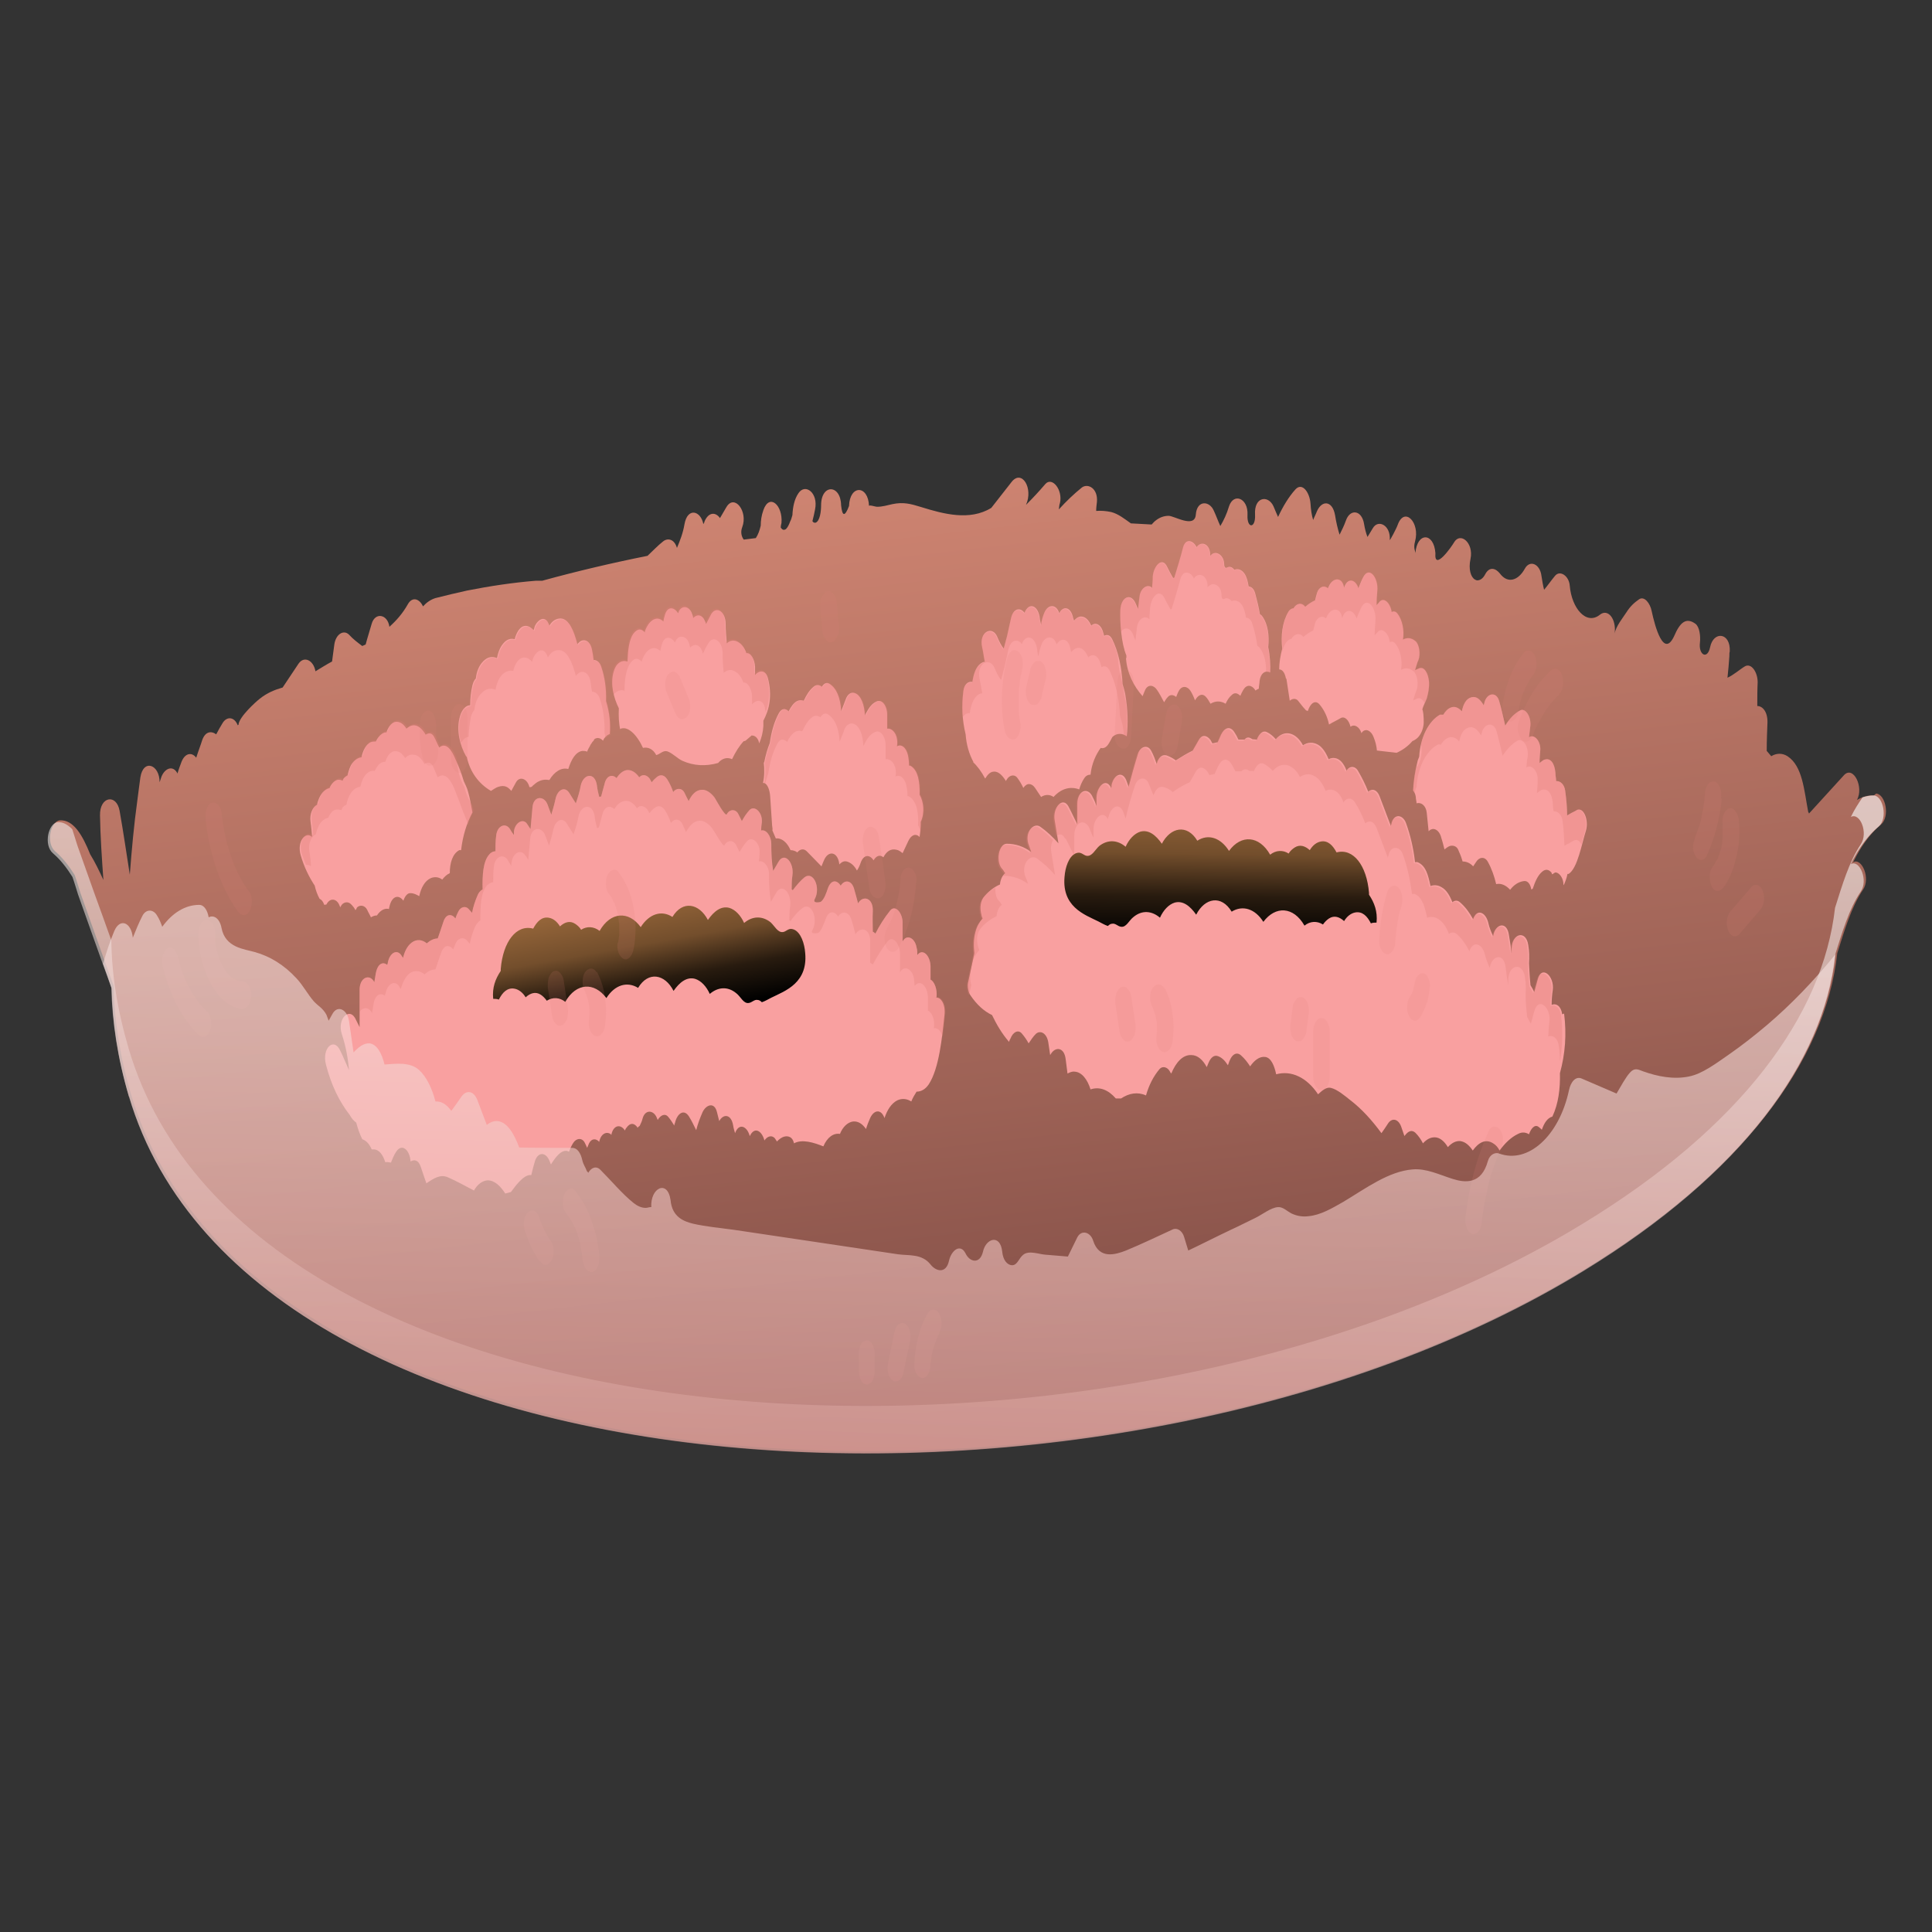 <?xml version="1.0" encoding="UTF-8"?>
<svg xmlns="http://www.w3.org/2000/svg" xmlns:xlink="http://www.w3.org/1999/xlink" version="1.1" viewBox="0 0 512 512">
  <rect x="0" y="0" width="512" height="512" fill="#333333" stroke="none"/>
  <defs>
    <style>
      .cls-1 {
        fill: none;
      }

      .cls-2 {
        opacity: .2;
      }

      .cls-2, .cls-3, .cls-4, .cls-5, .cls-6 {
        mix-blend-mode: multiply;
      }

      .cls-3 {
        fill: url(#_ÂÁ_Ï_ÌÌ_È_ËÂÌÚ_92);
      }

      .cls-3, .cls-4 {
        opacity: .6;
      }

      .cls-7 {
        fill: url(#_ÂÁ_Ï_ÌÌ_È_ËÂÌÚ_35);
      }

      .cls-7, .cls-8 {
        mix-blend-mode: screen;
      }

      .cls-9 {
        isolation: isolate;
      }

      .cls-8 {
        fill: url(#_ÂÁ_Ï_ÌÌ_È_ËÂÌÚ_35-2);
      }

      .cls-4 {
        fill: url(#_ÂÁ_Ï_ÌÌ_È_ËÂÌÚ_2273);
      }

      .cls-5 {
        opacity: .3;
      }

      .cls-5, .cls-6 {
        fill: #de7e77;
      }

      .cls-6 {
        opacity: .7;
      }

      .cls-10 {
        fill: url(#_ÂÁ_Ï_ÌÌ_È_ËÂÌÚ_2271);
      }

      .cls-11 {
        fill: #f9a0a0;
      }
    </style>
    <linearGradient id="_ÂÁ_Ï_ÌÌ_È_ËÂÌÚ_2271" data-name="¡ÂÁ˚ÏˇÌÌ˚È „‡‰ËÂÌÚ 2271" x1="227.6" y1="-29.3" x2="273.6" y2="373.1" gradientUnits="userSpaceOnUse">
      <stop offset=".3" stop-color="#d88b77"/>
      <stop offset=".8" stop-color="#9c6155"/>
      <stop offset="1" stop-color="#7f4c45"/>
    </linearGradient>
    <linearGradient id="_ÂÁ_Ï_ÌÌ_È_ËÂÌÚ_2273" data-name="¡ÂÁ˚ÏˇÌÌ˚È „‡‰ËÂÌÚ 2273" x1="256.3" y1="212.8" x2="246.3" y2="409.1" gradientUnits="userSpaceOnUse">
      <stop offset="0" stop-color="#fff"/>
      <stop offset="0" stop-color="#f9f5f4"/>
      <stop offset=".4" stop-color="#dbc2be"/>
      <stop offset=".7" stop-color="#c59d97"/>
      <stop offset=".9" stop-color="#b7867f"/>
      <stop offset="1" stop-color="#b37e77"/>
    </linearGradient>
    <linearGradient id="_ÂÁ_Ï_ÌÌ_È_ËÂÌÚ_35" data-name="¡ÂÁ˚ÏˇÌÌ˚È „‡‰ËÂÌÚ 35" x1="156.6" y1="172.7" x2="174" y2="269.6" gradientUnits="userSpaceOnUse">
      <stop offset=".3" stop-color="#ffae63"/>
      <stop offset=".4" stop-color="#f5a75f"/>
      <stop offset=".5" stop-color="#da9554"/>
      <stop offset=".6" stop-color="#af7744"/>
      <stop offset=".8" stop-color="#734e2c"/>
      <stop offset=".9" stop-color="#281b0f"/>
      <stop offset="1" stop-color="#000"/>
    </linearGradient>
    <linearGradient id="_ÂÁ_Ï_ÌÌ_È_ËÂÌÚ_35-2" data-name="¡ÂÁ˚ÏˇÌÌ˚È „‡‰ËÂÌÚ 35" x1="-157.8" y1="135.7" x2="-156.1" y2="249" gradientTransform="translate(167.2) rotate(-180) scale(1 -1)" xlink:href="#_ÂÁ_Ï_ÌÌ_È_ËÂÌÚ_35"/>
    <linearGradient id="_ÂÁ_Ï_ÌÌ_È_ËÂÌÚ_92" data-name="¡ÂÁ˚ÏˇÌÌ˚È „‡‰ËÂÌÚ 92" x1="261.3" y1="72.1" x2="251.4" y2="480.9" gradientUnits="userSpaceOnUse">
      <stop offset=".2" stop-color="#fff"/>
      <stop offset=".5" stop-color="#f5d9d7"/>
      <stop offset="1" stop-color="#de7e77"/>
    </linearGradient>
  </defs>
  <!-- Generator: Adobe Illustrator 28.7.1, SVG Export Plug-In . SVG Version: 1.2.0 Build 142)  -->
  <g class="cls-9">
    <g id="Layer_1">
      <path class="cls-1" d="M720.9-864.3"/>
      <g>
        <path class="cls-10" d="M496.6,210.8c-1.6-.1-3.1.4-4.5,1.2,1.9-3.3-.9-9.2-3.4-6.6-3.1,3.4-6.2,6.8-9.3,10.2,0-.1-.1-.3-.2-.4-1.1-5.8-1.5-12.2-5.5-14.8-1.4-.9-3-.8-4.3,0-.4-.5-.8-.9-1.2-1.4,0-2.6.1-5.1.2-7.7,0-2.7-1.3-4.2-2.7-4.2,0-2.1,0-4.2.1-6.3,0-2.7-1.7-5.2-3.4-4.2-1.2.7-3,2.3-4.6,3,.2-1.7.4-4.2.5-5.7,0-.6,0-1,.1-1.2.3-5.1-4.3-5.6-5.2-1.2-.7,3.4-3.1,2.1-2.7-1.2.2-1.7-.1-4.2-1.2-5-2.5-1.8-4.1-.3-5.6,3.2-2.8,6.1-5.1-2.4-6-6.6-.4-2-1.9-4-3.3-3.1-1.3.9-2.4,1.9-3.4,3.5-.9,1.4-2.8,3.7-3.1,5.6.5-3.9-1.8-6.7-3.9-5-3.6,2.9-7.5-1.7-8-7.7-.2-2.6-2.6-4.2-3.9-2.6-1,1.2-1.9,2.5-2.9,3.7-.3-1.2-.5-2.4-.7-3.7-.4-3.2-3.1-4.3-4.4-1.9-1.7,3.1-4.5,4.1-6.6,1.3-1.1-1.4-2.7-1.9-3.8,0-.7,1.4-1.5,1.8-2.2,1.8-.2,0-.4-.1-.6-.2-1.1-.6-1.8-2.7-1.2-5.5.9-4.2-2.7-7.3-4.4-4.3-.5.9-5.3,7.8-4.9,2.8-.4-5.6-4.9-5.6-5.3,0,0-.6-.6-1.3-.1-3.1,1.4-5-2.8-9.4-4.6-4.4-.3.9-2.1,4.3-2.1,4,.3-3.9-3.1-5.6-4.5-3.1-.5.8-.9,1.5-1.4,2.3-.4-1-.7-2.2-.9-3.4-.6-3.8-3.7-4.1-4.8-1-.5,1.4-1.1,2.6-1.7,3.8-.5-1.6-.9-3.3-1.2-5.2-.7-3.9-3.5-4-4.8-1-.3.8-.7,1.5-1,2.3-.4-1.3-.6-2.7-.7-4.3-.2-3-2.2-5.8-4-3.8-1.8,2-3.3,4.5-4.6,7.3-.4-.9-.8-1.8-1.2-2.8-1.4-3.1-5.2-2.6-4.9,2.2.2,3.7-2.2,3.8-2,0,.2-4.4-3.7-5.9-4.9-2.2-.6,2-1.4,3.7-2.3,5.2-.6-1.3-1.1-2.7-1.7-4-1.1-2.7-4.5-3-4.8,1-.3,3.7-5.7.3-7.2.3-1.2,0-2.4.4-3.5,1.3-.4.3-.7.7-1,1-1.8-.1-3.7-.2-5.5-.3-1.7-1.2-3.3-2.5-5.2-3-1.4-.3-2.7-.4-4-.3,0-.8.1-1.6.2-2.4.3-3.6-2.4-5-4-3.8-2.1,1.7-4.1,3.6-6.1,5.8.1-.6.1-1.2.3-1.7.8-3.5-2.1-7.1-3.9-5-1.7,2-3.4,3.8-5.1,5.5,2-4.4-1.1-9.5-3.8-6.1-1.8,2.3-3.6,4.6-5.4,6.9-5.7,3.5-12.7,1.6-18.5-.2-2.9-.9-4.8-1.4-7.7-.8-1.3.3-2.7.7-4,.7-.6,0-2.2-.6-2.2-.2-.2-5.6-5.1-5.7-5.3,0-1.1,2.9-1.8,2.8-2.1-.2-.1-5.6-5.3-5.7-5.3,0,0,1.6-.3,4.1-1.4,4.6-.3.1-.7,0-.9-.4.3-1.1.5-2.1.7-3.1.9-4.4-2.6-7-4.4-4.3-1.1,1.6-1.5,3.7-1.6,5.8-.2.6-.3,1.2-.6,1.7-.3.8-.6,1.5-1.1,2-.6.4-1,.2-1.4-.4,0-.4.1-.8.2-1.2.4-4.7-3.2-8-4.8-3.4-.5,1.4-.7,2.8-.7,4.1-.3,1.3-.7,2.4-1.3,3.3-1.1.1-2.1.3-3.2.4-.6-.8-.9-2-.4-3.3,1.6-4.2-2.1-8.9-4.2-5.3-.6,1-1.1,1.9-1.7,2.9-1.1-1.6-3-1.7-4.1.9,0,.2-.2.5-.3.7-.7-3.6-4.2-4.5-5,0-.4,2.4-1.2,4.4-2,6.3-.7-2.4-2.5-2.7-3.7-1.7-1.4,1.1-2.7,2.5-4.1,3.8-9.5,1.9-18.8,4.1-27.9,6.6-.6,0-1.2,0-1.7,0-6.1.5-12.1,1.4-18.2,2.6-2.8.6-5.6,1.3-8.4,2-1.3.4-2.4,1.2-3.3,2.2-.9-2-2.8-2.7-4-.6-1.4,2.5-3.1,4.4-4.9,6-.5-3.4-3.8-3.9-4.7-.8-.5,1.8-1.1,3.6-1.6,5.5-.3.1-.6.3-.9.4-1.2-.9-2.4-1.8-3.5-3-1.4-1.4-3.5-.2-3.9,2.6-.2,1.4-.4,3-.6,4.5-1.5.8-2.9,1.7-4.4,2.6-.5-2.9-3-4.2-4.5-2-1.4,2.1-2.8,4.2-4.2,6.3-2.1.6-4.1,1.4-6.1,3-.9.7-5.5,4.8-5.6,6.9,0,0-.1,0-.2.1-.9-2.3-2.9-2.4-4-.6-.6,1-1.2,2-1.7,3-1.4-1-2.9-.7-3.7,1.5-.5,1.6-1.1,3.1-1.6,4.7-1.2-1.6-3-1.2-3.9,1.1-.4,1.1-.8,2.1-1.1,3.2,0,0,0-.1,0-.2-1.2-2.2-3.3-1.3-4.2.9-.2.5-.3,1-.5,1.5,0-4.7-4.3-6.3-5.1-1.3-.3,2-.5,4-.8,6.1-.9,6.5-1.5,13.1-2,19.7-.9-5.7-1.7-11.3-2.7-16.9-.8-4.6-5.3-3.9-5.2,1.2.1,5.7.5,11.4.9,17.1-1.1-2.4-2.2-4.7-3.5-6.8-2-5-4.4-9.2-8-9-2.5.2-3.8,6-1.3,8.2,2,1.7,3.7,3.9,5.2,6.3.6,1.7,1.1,3.5,1.5,4.7,1.4,4,2.9,8.1,4.3,12.1,1.5,4.2,3,8.4,4.5,12.5.2,9,1.6,18.5,4.6,28.7,32.4,109.9,260.9,122.5,385.5,46.3,42-25.7,63.6-55.3,66.7-83.6,1.9-6,3.7-12.2,6.8-16.8,2.1-3-.3-8.6-2.6-7.3,2-4.1,4.4-7.5,7.4-10,2.4-2.1,1.2-8-1.3-8.2Z"/>
        <g>
          <path class="cls-11" d="M86.5,239.7c.8-1.6,2.3-1.7,3.2-.3.2.3.3.7.5,1.1,0-.1,0-.2.1-.3.6-1.2,1.9-1.4,2.7-.6.5.5.9,1,1.2,1.6.2-.2.3-.5.4-.7.8-.8,2.1-.6,2.7.6.3.7.7,1.3,1,2,.5-.3,1-.5,1.6-.5.9-1.4,2.1-2,3.2-1.7,0-.2,0-.4.1-.6.6-2.8,2.4-3.4,3.7-1.6.4-1.2,1.1-2.1,1.9-2,.9,0,1.6.4,2.3.8.5-2.3,1.5-4.1,3.1-4.8,1-.4,2.1-.3,3,.4.6-.8,1.3-1.4,2-1.7,0-2.7.7-5.1,2.5-6.1.2,0,.3,0,.5,0,.4-3.7,1.5-7.2,3-10-.3-1.7-.6-3.5-1.1-5.3-.3-1.2-.8-2.1-1.2-3-.6-2.1-1.4-4.1-2.2-5.8-1-2.5-2.5-4.6-4.3-3.1-.5-.9-.8-1.8-1.3-2.7-.6-1.3-1.5-1.2-2.3-.7-.8-1.4-1.8-2.4-3-2.5-.9,0-1.5.4-2.1.9-.6-1-1.4-1.7-2.3-1.8-1.4-.2-2.4,1.1-3,2.8-.1,0-.2,0-.4,0-1,.3-1.8,1.2-2.4,2.4-.4,0-.9,0-1.4.2-1.2.6-2,2.1-2.4,4-.8.1-1.6.5-2.4,1.5-.7.9-1,2.1-1.3,3.3-.4.2-.8.5-1.1.9,0,.2-.2.3-.2.5-.6-.3-1.3-.4-1.9,0-.7.4-1.2,1.1-1.6,2-.3,0-.7.2-1,.4-1.2.8-1.9,2.3-2.3,4-1.1.5-2,2.4-1.7,4.5.2,1.3.3,2.7.4,4-1.7-1.6-4.1,1.2-3,4.9.9,3.1,2.2,5.7,3.7,8,.3,1.3.7,2.4,1.3,3.5.5.2.9.7,1.2,1.5,0,0,0,0,0,.1Z"/>
          <path class="cls-11" d="M202.4,202c.2,1.8.2,3.7-.2,5.5.1,0,.2,0,.3,0,1,.3,1.5,2.1,1.6,3.5.2,2.5.3,5,.5,7.5,0,.5.2,1,.1,1.6.2.4.5,1.2.9,2.1,1.5-.2,3,1,3.9,3.1.6,0,1.3.2,1.8.6.7-.9,1.7-1.1,2.5-.3,1.3,1.3,2.6,2.7,3.9,4,.2-.6.5-1.2.7-1.7,1.1-2.5,3.5-2.3,4,.9,0,0,0,.2,0,.3.6-.6,1.2-1,2-.8,1.1.3,2,1.1,2.7,2.4.4-.6.7-1.2,1-2.1.8-2.2,2.4-2.2,3.4-.6.7-1.2,1.7-1.6,2.6-.8.8-1.5,1.9-2.4,3.5-2,.6.1,1.1.5,1.6.9.5-1.1,1-2.1,1.5-3.2.8-1.7,2-2.1,3-1.1.2-1.3.3-2.6.3-4,1.1-2.3.8-5.3-.3-7.2.1-3.3-.4-6.6-2.5-7.7-.1,0-.2,0-.3,0,0-.9-.1-1.9-.3-2.8-.5-2.1-1.8-3-2.9-2.3.4-2.5-.7-4.4-2.1-4.7-.2,0-.3,0-.5,0,0-1.2,0-2.5,0-3.7,0-2.4-1.4-4.2-2.8-3.5-1.2.5-2,1.6-2.8,3.1,0,0-.2.3-.3.6-.1-2.7-1-5.3-2.6-5.9-1-.4-2,.2-2.5,1.7-.3.9-.8,2-1.2,3.1,0,0,0-.1,0-.2-.2-3.4-1.2-5.9-3.1-7.1-.8-.5-1.5,0-2,.8-.7-.6-1.5-.6-2.2,0-1.1.9-1.9,2.2-2.6,3.7-.6-.2-1.2-.2-1.8.1-.9.5-1.6,1.5-2.2,2.7-.8-.8-1.8-.9-2.6.5-1.3,2.4-2,5.1-2.4,7.9-.6,1.5-1.1,3.2-1.5,5.2Z"/>
          <path class="cls-11" d="M164.3,193.2c2-1,4.5,1.5,6.1,5,1.3-.3,2.7.3,3.5,1.9,1-.2,1.8-1.3,2.9-1,1.3.4,2.7,1.9,4,2.5,3.1,1.4,6.3,1.5,9.5.6,1.1-1.3,2.5-1.6,3.7-1,.9-1.9,1.9-3.5,3.1-4.8.2,0,.4,0,.7-.3.5-.4.9-.8,1.4-1.2.6,0,1.2.3,1.6,1,.2.3.3.7.4,1.1.6-1.4,1-2.9,1.1-4.6,0-.5,0-1,0-1.4,1.6-3,2.4-6.7,1.2-11.3-.6-2.3-2.4-2.1-3.4-.8,0-.7,0-1.4,0-2.2-.1-1.9-1.1-3.8-2.3-3.6-.5-1.5-1.4-2.7-2.7-3.2-.9-.3-1.8-.1-2.5.6-.1-1.7-.3-3.4-.3-5.2,0-3.2-2.4-4.8-3.8-2.6-.5.9-.9,1.8-1.4,2.7,0-.2-.1-.4-.2-.6-.7-1.9-2.1-2.2-3.2-1,0-.4-.2-.8-.3-1.1-.6-2-2.6-2.5-3.5-.7,0,.2-.1.3-.2.5-1-1.6-2.8-2-3.5.5-.2.6-.3,1.1-.4,1.7-.6-.6-1.4-.9-2.1-.7-1.2.3-2.2,1.6-2.8,3.3,0,0,0,.2,0,.3-.9-1-1.9-1.2-3.1.4-1.1,1.6-1.4,4.4-1.5,7.3,0,0,0,0-.1,0-1.5-.5-3,.5-3.6,2.8-.9,3.2,0,6.8,1.4,9.6-.1,2.1,0,4.1.4,5.8Z"/>
          <path class="cls-11" d="M257.8,201.9c1.2,1.1,2.3,2.6,3.2,4.3,0,0,0,0,.1.1.6-1,1.3-1.7,2.1-1.8,1.3-.2,2.4.9,3.4,2.5,0-.1.1-.3.2-.4.6-1.1,1.9-1.5,2.7-.6.7.9,1.2,1.8,1.7,2.8.9-1.4,2.2-1.3,3.1,0,.5.8,1.1,1.6,1.6,2.4,1.1-.7,2.3-.7,3.3,0,2-2.2,4.4-2.9,6.8-2,.3-1,.7-2,1.3-2.9.5-.8,1.1-1,1.7-1,.3-2.9,1.4-5.3,2.7-7.1.6.2,1.3,0,1.9-.8.5-.7.8-1.4,1.2-2.1,1.2-1.1,2.6-1,3.8-.2.4-3.3.3-7-.4-11.2-.2-.9-.4-1.7-.7-2.6-.2-4.3-1.1-8.6-2.8-12-.6-1.1-1.4-1.2-2.1-.8-.1-.5-.3-1-.4-1.4-.6-1.7-2-2.3-3-1.3-.6-1.3-1.4-2.3-2.5-2.4-.8-.1-1.5.4-2.1,1.1,0-.2-.1-.4-.2-.7-.6-3.1-2.7-3.3-3.7-1.3-.7-2.4-2.9-2.5-3.9-.2-.4.9-.8,2.2-.9,3.3-.1-.5-.2-1-.3-1.4-.3-3.8-2.9-4.8-4.1-1.8-1.1-1.5-3-1.3-3.6,1.6-.3,1.5-.7,3-1,4.5-.2.8-.6,2.2-.9,3.4,0,0,0,0,0,0-.7-.9-1.2-1.9-1.7-3.1-1.3-3.2-5-1.3-4,2.8.3,1.2.4,2.5.7,3.8-.4,0-.8.2-1.2.5-1.2.9-1.8,2.8-2.1,4.8-1.1-.2-2.2.6-2.4,2.5-.5,4-.3,7.7.6,11.4.2,2.7.9,5.2,2.1,7.4Z"/>
          <path class="cls-11" d="M298.4,174.5c.3,3.9,2,7.3,4.4,10,.2-.6.5-1.2.7-1.7.8-1.6,2.3-1.2,3.1,0,.7,1,1.3,2.2,1.9,3.3.3-.5.6-1,1-1.4.6-.7,1.5-.6,2.2,0,.2-.5.4-1.1.7-1.6.8-1.5,2.3-1.3,3.1,0,.5.8.9,1.7,1.2,2.5.7-1.3,1.8-2,2.8-1,.5.5.9,1.2,1.3,1.9,1.3-.8,2.7-.8,4,0,.4-.9.9-1.7,1.6-2.3.8-.8,1.6-.5,2.3.2.2-.5.5-1.1.8-1.6.9-1.5,2.2-1.3,3.1,0,0,0,0,.1.1.2.3-.2.6-.4.9-.5,0-.7.2-1.4.2-2,.3-2.3,1.7-2.9,2.8-2.3.1-2,0-4.2-.5-6.7.3-2.9,0-6-1.6-8.2-.2-.3-.4-.4-.6-.5-.3-1.9-.8-3.8-1.3-5.7-.4-1.2-1-1.6-1.7-1.7-.2-1.3-.5-2.5-1.1-3.4-.8-1.1-1.8-1.4-2.7-1-.5-.7-1.2-1-1.9-.6-.6.3-.8-.3-.8-1.2-.2-2-1.7-2.9-2.7-2.6-.4.1-.7.4-1,.7,0-.2,0-.4,0-.7-.3-2.7-2.5-3.2-3.6-1.6-.9-1.9-3-2.4-3.6.2-.7,2.7-1.5,5.3-2.3,7.9-.1,0-.2,0-.3.1-.6-1-1.1-2-1.6-3-1.3-2.8-3.6-.2-3.8,2.6,0,1-.1,2-.2,3.1,0,0,0,0,0-.1-1.1-1.2-3,0-3.3,2.2-.1,1.1-.3,2.2-.4,3.4-.2-.5-.4-.9-.6-1.4-1.3-3.1-4-1.8-4.1,1.8-.1,3,.2,8.6,1.6,11.9,0,.2,0,.4,0,.6Z"/>
          <path class="cls-11" d="M340.9,179.8c.3,2,.6,3.9.9,5.9.7-.6,1.6-.7,2.2,0,.6.7,1.2,1.6,1.8,2.2.2.3.5.5.8.5.6-1.9,1.9-3.1,3.1-1.7,1.2,1.4,2.1,3.3,2.5,5.3,1-.6,2.1-1.1,3.1-1.7,1.1-.6,2.2.6,2.6,2.3,1-.8,2.4,0,2.9,1.7,0,0,.1-.2.2-.3,1-1.1,2.4-.3,3,1.3.5,1.2.8,2.4.9,3.6,1.7.2,3.5.4,5.2.6,1.6-.7,3.1-1.8,4.2-3.1.5-.2,1-.5,1.5-1,.8-.9,1.4-2.2,1.5-3.8,0-.8,0-1.6-.1-2.4-.1-.7-.2-1.4-.3-1,.2-1.1.9-2.2,1.2-3.1.4-1.4.7-2.9.6-4.4-.2-2.3-1.3-4.3-2.8-3.5-.3.1-.6.3-.9.4.3-.9.5-1.9.9-2.7.6-1.6.2-4.2-.8-5-1.1-.9-2.2-1-3.3-.4.4-2.5-.2-5.2-1.4-6.8-.5-.7-1.1-.8-1.6-.5-.3-2.3-2.1-4.2-3.3-2.6-.2.3-.5.5-.7.8,0-1.3.1-2.6.2-3.9.3-3.3-2.1-6.6-3.7-3.6-.5.9-.9,2-1.3,3-.8-2.5-3-2.9-3.8-.1,0-.2,0-.3-.1-.5-.6-2.3-2.5-2.1-3.5-.7-.3.4-.5.9-.7,1.3-1-.9-2.4-.4-2.9,1.3-.2.6-.3,1.2-.5,1.9-.9.4-1.8,1-2.6,1.7-.9-1.2-2.3-1-3.1.4-.5,0-1.1.4-1.4,1-1.6,2.7-2,6.3-1.6,9.7-.5,1.9-.8,3.8-.8,5.5.8,0,1.5.8,1.8,2.5Z"/>
          <path class="cls-11" d="M123.7,200.6c.9,4.1,3.2,7.1,6.4,9,.7-.4,1.3-.9,2-1.1,1.6-.5,2.5,0,3.4,1.1.4-.7.8-1.5,1.2-2.2,1-1.9,3.1-1,3.6,1.2,0,0,.2,0,.4,0,.2-.1.4-.2.5-.4.4-.3.8-.7,1.3-1,.9-.5,1.9-.7,2.9-.5,0,0,0,0,.2,0,1.3-2.2,3.2-3.4,5-2.9.8-2.5,1.9-4.5,3.7-4.8.4,0,.9,0,1.3.2.2-.6.5-1.1.8-1.6,0-.2.2-.3.2-.4.2-.2.3-.5.5-.7.2-.1.3-.4.4-.6.8-.6,1.7-.3,2.3.4.1-.2.2-.4.3-.6.3-.4.6-.7.9-.9.2-.1.4-.2.6-.3.2-2.6,0-5.5-1-8.7.1-3.2-.3-6.3-1.3-9.2-.4-1.2-1.2-1.7-2-1.7-.1-.9-.2-1.7-.4-2.6-.4-2.4-2-3.2-3.3-2.2-.2.2-.4.4-.6.6-.9-3.5-2.2-6.7-4.4-6.8-1.3,0-2.3.7-3,1.9-.1-.2-.2-.5-.3-.7-1-2-2.7-.9-3.5.7-.2.4-.2.8-.4,1.2-.8-.9-1.8-1.4-2.8-1-1,.4-1.8,1.8-2.2,3.4-1-.3-2.1,0-3,1.1-.9,1-1.4,2.4-1.7,3.9-1.2-.5-2.4-.4-3.6.8-1.2,1.2-1.8,2.8-2,4.6-.4.4-.7,1-.9,1.8-.4,1.7-.6,3.5-.6,5.3-1.1,0-2.2,1.1-2.7,2.9-1.1,3.6,0,7.8,1.6,10.6Z"/>
          <path class="cls-11" d="M417.7,214.8c-.8.4-1.6.8-2.4,1.3,0-2.2-.2-4.3-.5-6.5-.2-1.7-1.3-2.7-2.4-2.6,0-.7-.2-1.4-.2-2.2-.2-2.5-1.3-4-2.8-3.5-.3,0-.9.5-1.4.9,0-1.2.1-2.3.2-3.5.1-2.4-1.7-4.3-3-3.3.1-.9.2-1.7.3-2.6.5-2.6-1.2-5.4-2.7-4.5-1.5.8-2.8,2.2-3.9,4-.5-2.2-1-4.4-1.6-6.5-.7-2.5-3-2.2-3.8,0-.1.4-.2.7-.3,1.1-.9-1.5-1.9-2.5-3.3-2.1-1.4.4-2.1,1.8-2.5,3.7-.9-1-1.9-1.4-2.9-1-.8.3-1.5,1-2,1.9-.3,0-.6,0-.9,0-3,1.7-5.2,6-5.5,11.1-.1.4-.3.7-.4,1.1-.7,2.8-1.1,5.4-1.2,7.9.3.4.6.9.7,1.7,0,.6.2,1.1.2,1.7,1.1-.4,2.5.5,2.7,2.5.2,1.6.3,3.2.5,4.9.2-.2.4-.4.7-.5.9-.4,2,.3,2.5,1.7.4,1.2.7,2.4,1,3.6.4-.3.9-.7,1.4-.9.7-.2,1.7-.1,2.2.9.5,1.1.9,2.1,1.2,3.2,1,0,2,.4,2.8,1.3.3-.4.5-.8.8-1.2.8-1.3,2.3-1.5,3.1,0,1,1.8,1.7,3.8,2.2,5.9,1.3-.3,2.6.3,3.7,1.5,1-1.3,2.2-2.1,3.6-2.3,1.1-.2,1.8.9,2,2.2.1,0,.3-.1.4-.2.6-1.8,1.3-3.5,2.5-4.5.8-.7,1.7-.7,2.5.3,0,.1,0,.3.2.4.3-.2.5-.4.8-.5.9,0,1.9,1.2,2.1,2.7,0,.2,0,.5.1.7.4-.9.8-1.9,1-3,0,0,.2,0,.3,0,2.4-1.5,3.5-8.1,4.6-11.5.8-2.7-.6-6.4-2.5-5.4Z"/>
          <path class="cls-11" d="M414,268.8c-.3-2.2-1.6-3-2.8-2.5,0-1.3.1-2.6.3-3.9.5-3.8-3-6.8-4-2.8-.3,1.1-.6,2.2-.9,3.3-.3-.6-.6-1.2-1-1.8-.2-1.9-.3-3.8-.4-5.8.1-1.6.1-3.2-.2-4.9-.6-4-4.3-3.1-4.4,1,0,.4,0,.9,0,1.3-.2-1.6-.4-3.2-.7-4.8-.5-4-3.7-3.1-4.2.2-.5-1.1-1-2.2-1.3-3.6-.7-2.8-3-3.8-4-.9-1-1.8-2.1-3.3-3.5-4.5-.7-.6-1.4-.5-2,0-.7-1.8-1.6-3.3-2.9-4-1-.6-2-.6-2.9-.3-.6-2.8-1.2-5.4-3.4-6.3-.2-.1-.5,0-.7,0-.4-3.6-1.2-7.1-2.4-10.4-.8-2.2-3.1-2.6-3.8,0,0,.3-.2.5-.2.8-1-2.6-2-5.3-3-7.9-.7-1.8-2-2.1-3-1.2-.8-2-1.7-3.8-2.7-5.5-.8-1.4-2.3-1.4-3.1,0,0,0,0,0,0,.1,0,0,0-.2,0-.3-.7-1.8-1.7-3-3-3.2-.6-.1-1.2,0-1.7.3-.7-1.7-1.6-3.2-2.9-3.9-1.3-.7-2.7-.6-3.9.2-1.8-3.4-4.9-4.3-7.2-1.6-.7-.8-1.5-1.5-2.4-1.9-1-.5-1.9.4-2.5,1.7,0,.1,0,.2-.1.3-.4,0-.8-.1-1.2-.1-.7-.5-1.4-.7-2,0,0,0,0,0-.1.1-.5,0-1.1,0-1.6,0-.3-.7-.7-1.4-1.1-2-1.1-1.7-2.6-1.2-3.5.7-.3.7-.6,1.4-.9,2-.5.1-1,.2-1.4.3-.2-.3-.3-.6-.5-.9-.9-1.2-2.2-1.6-3.1,0-.5.9-1.1,1.9-1.6,2.8-1.6.8-3.1,1.7-4.5,2.6-.8-.6-1.6-1-2.4-1.3-1-.3-1.9.2-2.5,1.7,0,.2-.1.4-.2.5-.4-1.2-.8-2.3-1.4-3.4-.9-1.8-2.9-1.2-3.5.7-.9,2.9-1.7,5.8-2.5,8.8-.2-.5-.3-.9-.5-1.4-1-3-3.4-1.9-4,.9,0,.3,0,.6-.2.9,0,0,0-.1,0-.2-1.3-2.7-3.7-.3-3.8,2.6,0,.8,0,1.5,0,2.3-.3-.8-.6-1.6-1-2.3-1.2-2.9-4.1-1.9-4.1,1.8,0,1.8,0,3.5,0,5.3-.8-1.5-1.5-3.1-2.3-4.6-1.5-2.9-4.3.2-3.7,3.6.3,2,.7,4.1,1,6.1-1.5-1.7-3.1-3.2-4.8-4.4-1.8-1.3-4.4,1.6-3,5,.2.6.4,1.1.6,1.7-2-1.5-4.2-2.2-6.5-2.2-2.2,0-3,5-1.1,6.8.3.3.4.7.7,1-.7.5-1.3,1.7-1.4,3-1.4.6-2.8,1.6-4.1,3.1-1.1,1.2-1.3,3.1-.8,5,0,.3.2.6.3.9-.8.9-1.5,2-1.9,3.6-.5,1.9-.5,3.7-.3,5.4,0,0,0,.2,0,.3-.5,2.5-1.1,5-1.6,7.5-.3,1.1,0,2.8.6,3.6,1.7,2.5,3.6,4.2,5.7,5.2,1.2,2.5,2.6,4.9,4.5,7.1.1-.3.2-.6.4-.9.6-1.6,2-2.5,3-1.3.7.8,1.3,1.7,1.8,2.6.6-.9,1.2-1.8,1.9-2.5,1.2-1.1,2.9-.2,3.3,2.2.2,1.1.3,2.2.5,3.4.1-.2.3-.4.4-.6,1.2-1.6,3.3-1.4,3.7,1.6.2,1.3.3,2.6.5,3.9.6-.3,1.2-.6,1.9-.5,1.9.1,3.4,2.1,4.2,4.7,2.4-.8,4.7.1,6.7,2.4.5,0,.9,0,1.4,0,2.1-1.4,4.4-1.8,6.6-.8.8-2.8,2-5.1,3.6-7,.8-.9,2.1-.5,2.7.6.1.2.2.4.4.6,1.2-2.9,3-5,5.3-4.9,1.7,0,3.1,1.3,4.1,3.2.2-.4.3-.8.5-1.2.6-1.4,1.5-2.1,2.5-1.7,1.1.4,1.9,1.3,2.6,2.4.2-.4.3-.9.5-1.3.7-1.7,1.9-2.3,3-1.3.9.8,1.7,1.8,2.4,2.9,1.1-1.6,2.5-2.7,4-2.5,1.5.2,2.4,2.2,2.9,4.6,4-1.1,8.1.8,11.1,5.3,1.1-1,2.2-2,3.4-1.7,1.7.4,3.7,2.1,5.2,3.3,3,2.3,5.7,5.3,8.2,8.7.6-.8,1.1-1.6,1.7-2.5,1-1.6,2.7-1.4,3.5.7.3.9.6,1.7.9,2.6,0-.1.1-.2.2-.3.8-1,1.7-1.5,2.7-.6.8.8,1.5,1.8,2,2.8.9-1,1.9-1.6,3.1-1.6,1.4,0,2.6,1.1,3.5,2.6,1-1.1,2.1-1.7,3.3-1.6,1.4.2,2.4,1.2,3.3,2.5,1.5-2.1,3.4-3.2,5.4-1.9.7.4,1.3,1.1,1.7,1.9,1.4-1.9,3-3.5,4.9-4.4,1.1-.6,2.1-.4,2.9.1.5-1.5,1.5-2.7,2.5-2,.3.2.6.5.9.8.6-1.7,1.4-3.1,2.8-3.5,1.6-3.4,2.1-7.4,2-11.5,1.4-5.1,1.8-10.3,1.1-15.8Z"/>
          <path class="cls-11" d="M248.2,264.3c0,0,0-.1,0-.2.2-2-.6-4-1.6-4.5,0-1.2,0-2.4,0-3.6-.1-2.8-2.1-4.8-3.5-2.9,0-.7,0-1.4-.2-2-.4-2.5-2.6-3.7-3.7-1.6,0,0,0,.1,0,.2,0-1.7,0-3.5,0-5.2,0-2.5-1.9-4.9-3.3-3.2-1.5,1.9-2.8,3.9-3.9,6.1-.2-.2-.5-.4-.7-.5,0-1.7-.1-3.5,0-5.3.2-3.8-2.7-4.4-3.9-2.2-.4-1.4-.7-2.7-1.1-4-.7-2.2-2.5-2.3-3.5-.7-1-1.5-2.5-1.7-3.4.7-.4,1.2-1,3-1.9,3.6-.2.1-2.2.5-1.6-.7,1.7-3.1-.4-7.6-2.7-5.8-1.1.9-2.1,2.1-3.1,3.4,0,0-.2-.1-.3-.2,0-1.2,0-2.4.2-3.7.5-3.4-2.1-6.4-3.7-3.6-.5.8-.9,1.6-1.4,2.4-.4-2.3-.5-4.6-.5-7.1,0-2.3-1.5-4-2.7-3.6,0-.7.1-1.5.2-2.2.2-2.7-2-4.6-3.3-3.2-.8.9-1.4,1.8-2,2.9-.3-.6-.6-1.2-.9-1.8-.7-1.5-2.4-1.4-3.1,0-.4.7-2.9-3.9-3.2-4.4-1-1.3-2.2-2.2-3.5-2.1-1.5.1-2.6,1.3-3.4,3-.4-.8-.8-1.5-1.1-2.2-.7-1.4-2.2-1.3-3-.2-.4-1.2-.9-2.3-1.6-3.4-.8-1.2-1.8-1.3-2.7-.6-.5.4-1,.9-1.4,1.4-.2-.3-.3-.6-.5-.9-.7-1-1.9-1.4-2.8-.4-.9-1.3-2.1-2.1-3.4-1.9-1,.2-1.9,1-2.6,2.1-1-1-2.5-.8-3.1,1.2-.3,1.2-.7,2.5-1,3.7-.2,0-.3,0-.5.1-.2-.9-.5-1.9-.6-3-.5-3.7-3.6-3.2-4.3,0-.3,1.7-.8,3.2-1.3,4.7-.6-.9-1.1-1.8-1.7-2.7-1.2-2-3.2-.9-3.7,1.6-.3,1.4-.7,2.8-1.1,4.1-.3-.9-.7-1.8-1-2.7-.9-2.4-3.8-2.4-4,.9-.2,1.9-.3,3.7-.5,5.6-.4-.5-.7-1.1-1.1-1.6-1.1-1.2-3,0-3.3,2.2v1c-.4-.5-.7-1-1-1.5-1.1-1.9-3.4-1.1-3.7,1.6-.2,1.5-.2,2.8-.2,4.2-.5,0-1.1.2-1.6.8-1.7,1.8-1.9,5.6-1.8,9.3-.6.3-1.1.9-1.4,1.7-.6,1.4-1.1,2.9-1.4,4.5-.3-.3-.6-.7-.9-1-.8-.9-2.1-.6-2.7.6-.3.6-.6,1.2-.8,1.9-1-1.3-2.5-1.3-3.2.9-.5,1.5-1,3-1.5,4.4-1,0-2,.5-2.9,1.3-1.2-1-2.7-1.2-4-.2-1.2.9-1.9,2.4-2.3,4.1,0-.2-.2-.3-.3-.5-1.2-2.1-3.2-.9-3.7,1.6,0,.2-.1.5-.2.7-1.1-.9-2.5-.4-3,2.2-.1.8-.3,1.6-.4,2.4-1.2-2.4-4-1.3-3.9,2.2,0,3.2,0,6.5,0,9.7-.3-.6-.6-1.2-.9-1.8-1.6-3.9-5.2-.5-3.8,3.7,1,3,1.6,6.2,1.9,9.5-.8-1.7-1.5-3.5-2.3-5.1-1.7-3.8-5-.7-3.8,3.7,1.4,5.4,3.5,9.7,6.3,13.3.5.9,1,1.5,1.7,2,.4,1.5.9,3,1.6,4.4,1.1.4,1.9,1.3,2.5,2.7.2,0,.3,0,.5,0,1.5,0,2.5,1.5,3.1,3.4.5-.1,1,0,1.5.1.4-1,.8-2,1.4-2.9,1.5-2.3,3.6-.5,3.8,2.6,1-.6,2.1-.4,2.7,1.4.5,1.5,1,3,1.5,4.4,1.9-1.3,3.7-2.5,5.7-1.6,2.3,1,4.6,2.3,6.9,3.5.9-1.6,2.2-2.6,3.6-2.7,1.9,0,3.4,1.5,4.7,3.5.5-.1,1-.3,1.5-.4,1.6-2.2,3.4-4.4,5-4.5.1,0,.3,0,.4,0,.3-1.3.6-2.5,1-3.8.9-2.5,2.9-2.2,3.8,0,.1.3.3.7.4,1,1.2-1.9,2.6-3.8,4.2-3.6.2,0,.4.2.6.2.3-.8.6-1.5,1.1-2.3.8-1.3,2.4-1.5,3.1,0,.2.4.4.8.6,1.3.2-.4.3-.8.5-1.2.7-1.4,1.9-1.3,2.7-.4.4-2.1,1.9-2.9,3.1-2,0,0,0,.1.1.2.5-2.7,2.5-3,3.6-1.2.1-.2.2-.5.4-.7,1-1.5,2.2-1.3,3,0,0-.2.3-.4.5-.5.3-.6.6-1.2.8-2,.6-2.2,2.5-2.3,3.5-.7.2.3.3.7.5,1.1.7-1.2,1.9-1.9,2.8-.8.6.7,1.1,1.5,1.6,2.3,0-.3.1-.5.2-.8.6-2.5,2.4-3.7,3.7-1.6.7,1.1,1.3,2.4,1.9,3.6.4-1.6,1-3.2,1.7-4.8.9-1.9,3.1-2.8,3.8,0,.2.8.4,1.6.6,2.4,1.1-2,3.2-1.9,3.7,1.2.1.7.3,1.3.5,2,1-2.8,3.2-1.9,3.9.8,0-.1.2-.3.2-.4,1.3-2.2,3.1-.8,3.7,1.6,0,0,0-.1,0-.1.7-1,1.8-1.5,2.7-.6.2.3.4.6.6.9.6-.6,1.2-1.1,2-1.3.9-.2,2.1,0,2.5,1.7,0,0,0,0,0,.1,2.2-1.2,5.3-.2,7.8.8,1-2.4,2.7-3.6,4.4-3.3.7-1.8,2-3.1,3.5-3.3,1.4-.1,2.5.7,3.4,2,.3-1,.7-2,1.1-2.9,1-2.2,2.9-2.5,3.8,0,.7-2.1,1.8-3.9,3.4-4.7,1.3-.6,2.6-.4,3.7.3.4-1,.9-1.8,1.4-2.6,1.2,0,2.3-.6,3.2-1.9,2.8-4.2,3.6-12.7,4.2-18.5.3-2.8-1-4.8-2.4-4.5ZM130.7,232.8c-.2,0-.1-.2,0,0h0Z"/>
        </g>
        <path class="cls-4" d="M496.6,210.8c-1.1,0-2,.2-3,.5-1.1,1.6-2.2,3.3-3.1,5.2,2.4-1.3,4.7,4.2,2.6,7.3-3.1,4.6-4.9,10.8-6.8,16.8-3.2,28.4-24.7,58-66.7,83.6-124.6,76.2-353.1,63.6-385.5-46.3-3-10.2-4.5-19.7-4.6-28.7-1.5-4.2-3-8.4-4.5-12.5-1.4-4-2.9-8.1-4.3-12.1-.4-1.1-.9-2.9-1.5-4.7,0-.1-.2-.3-.3-.4-1.1-1-2.2-1.7-3.6-1.6-2.5.2-3.8,6-1.3,8.2,2,1.7,3.7,3.9,5.2,6.3.6,1.7,1.1,3.5,1.5,4.7,1.4,4,2.9,8.1,4.3,12.1,1.5,4.2,3,8.4,4.5,12.5.2,9,1.6,18.5,4.6,28.7,32.4,109.9,260.9,122.5,385.5,46.3,42-25.7,63.6-55.3,66.7-83.6,1.9-6,3.7-12.2,6.8-16.8,2.1-3-.3-8.6-2.6-7.3,2-4.1,4.4-7.5,7.4-10,2.4-2.1,1.2-8-1.3-8.2Z"/>
        <path class="cls-7" d="M213.3,251.7c-.4-2.8-1.6-5.2-3.4-5.5-1-.2-1.6.7-2.4.8-1.4.2-2.2-1.6-3.3-2.6-2.3-1.8-4.9-1.6-7,.2-.9-2-2.3-3.5-3.9-4-2.2-.6-4.1.9-5.7,3.2-2.3-4.4-6.7-5.3-9.4-.8-2.9-1.9-6.2-.8-8.4,2.7-3.2-4.4-8-4.1-10.9,1-1.5-1.2-3.4-1.3-4.9-.3-.4-.7-1-1.2-1.6-1.6-1.4-.9-2.8-.4-4,.7-.8-1.3-1.8-2.1-3-2.3-1.8-.3-3.1,1-4.1,2.9-4.4-1.2-8,3.4-8.6,10.7,0,.2,0,.4,0,.5-1.4,2.1-2.3,4.4-2,7.4.5,0,1,0,1.5.2,1-2,2.3-3.2,4.1-2.9,1.2.2,2.3,1.1,3,2.3,1.2-1.1,2.6-1.6,4-.7.6.4,1.1.9,1.6,1.6,1.6-1,3.4-.9,4.9.3,2.9-5.1,7.7-5.3,10.9-1,2.2-3.5,5.5-4.5,8.4-2.7,2.7-4.5,7.1-3.7,9.4.8,1.6-2.3,3.5-3.8,5.7-3.2,1.6.5,3,2,3.9,4,2.1-1.8,4.7-2.1,7-.2,1.2.9,1.9,2.8,3.3,2.6.9-.1,1.5-1,2.4-.8.4,0,.8.3,1.1.6.9-.3,1.7-.8,2.5-1.2,3.6-1.8,10.1-3.9,8.9-12.6Z"/>
        <path class="cls-8" d="M282.2,231.5c.4-2.8,1.6-5.2,3.4-5.5,1-.2,1.6.7,2.4.8,1.4.2,2.2-1.6,3.3-2.6,2.3-1.8,4.9-1.6,7,.2.9-2,2.3-3.5,3.9-4,2.2-.6,4.1.9,5.7,3.2,2.3-4.4,6.7-5.3,9.4-.8,2.9-1.9,6.2-.8,8.4,2.7,3.2-4.4,8-4.1,10.9,1,1.5-1.2,3.4-1.3,4.9-.3.4-.7,1-1.2,1.6-1.6,1.4-.9,2.8-.4,4,.7.8-1.3,1.8-2.1,3-2.3,1.8-.3,3.1,1,4.1,2.9,4.4-1.2,8,3.4,8.6,10.7,0,.2,0,.4,0,.5,1.4,2.1,2.3,4.4,2,7.4-.5,0-1,0-1.5.2-1-2-2.3-3.2-4.1-2.9-1.2.2-2.3,1.1-3,2.3-1.2-1.1-2.6-1.6-4-.7-.6.4-1.1.9-1.6,1.6-1.6-1-3.4-.9-4.9.3-2.9-5.1-7.7-5.3-10.9-1-2.2-3.5-5.5-4.5-8.4-2.7-2.7-4.5-7.1-3.7-9.4.8-1.6-2.3-3.5-3.8-5.7-3.2-1.6.5-3,2-3.9,4-2.1-1.8-4.7-2.1-7-.2-1.2.9-1.9,2.8-3.3,2.6-.9-.1-1.5-1-2.4-.8-.4,0-.8.3-1.1.6-.9-.3-1.7-.8-2.5-1.2-3.6-1.8-10.1-3.9-8.9-12.6Z"/>
        <g class="cls-2">
          <path class="cls-6" d="M397.6,304.8c.2-.4-.3.6-.3.7-.2.4-.3.8-.5,1.2-.3.8-.6,1.6-.9,2.4-.6,1.6-1.1,3.3-1.5,5,0,.2,0,.3-.1.5,0-.3,0-.3,0,.1-.1.5-.2.9-.3,1.4-.2.9-.4,1.8-.6,2.7-.3,1.9-.6,3.7-.8,5.6-.2,1.9-1.6,3.1-2.7,2.5-1.2-.6-1.7-2.4-1.5-4.4.9-8.4,3.1-16.2,6.2-22.9.7-1.5,2.3-1.3,3.1,0,.9,1.6.7,3.5,0,5.1h0Z"/>
          <path class="cls-6" d="M378.9,261.3c0,.8-.1,1.7-.3,2.5-.1.8-.3,1.6-.6,2.3-.2.6-.4,1.1-.7,1.7-.3.6-.5,1.1-.8,1.6-.4.6-.9,1.1-1.5,1.1s-1.2-.4-1.5-1.1c-.4-.7-.7-1.6-.6-2.5,0-.9.2-1.9.6-2.5.2-.4.5-.8.7-1.2-.1.2-.2.5-.3.7.3-.6.5-1.2.7-1.9,0,.3-.1.6-.2.9.2-.7.3-1.4.4-2.1,0,.3,0,.6,0,1,0,0,0-.1,0-.2,0-.5,0-1,.2-1.4,0-.4.2-.8.4-1.2.4-.6,1-1.1,1.5-1.1.6,0,1.1.3,1.5,1.1.1.2.2.5.3.7.2.6.3,1.2.3,1.8h0Z"/>
          <path class="cls-6" d="M371.4,240.2c-.2.5-.3,1.1-.5,1.6,0-.3.1-.6.2-.9-.6,2.4-1,4.8-1.2,7.4,0-.3,0-.6,0-1,0,.7,0,1.3-.1,2,0,1-.2,1.8-.6,2.5-.4.6-1,1.1-1.5,1.1-1.1,0-2.3-1.6-2.2-3.6.2-4.5.9-8.8,2.1-12.8.5-1.7,2-2.3,3-1.3,1,1.1,1.3,3.1.8,4.9h0Z"/>
          <path class="cls-6" d="M348,285.3v-11.9c0-1.9,1-3.7,2.2-3.6,1.2,0,2.2,1.6,2.2,3.6v11.9c0,1.9-1,3.7-2.2,3.6-1.2,0-2.2-1.6-2.2-3.6h0Z"/>
          <path class="cls-6" d="M346.8,268.8c-.2,1.5-.4,3-.6,4.6,0,.5-.2.9-.4,1.2-.2.4-.4.7-.6.9-.2.3-.5.4-.8.4-.3.1-.6,0-.9,0-.5-.3-1-.8-1.3-1.7,0-.3-.1-.6-.2-.9-.1-.6-.1-1.3,0-1.9.2-1.5.4-3,.6-4.6,0-.5.2-.9.4-1.2.2-.4.4-.7.6-.9.2-.3.5-.4.8-.4.3-.1.6,0,.9,0,.5.3,1,.8,1.3,1.7,0,.3.1.6.2.9.1.6.1,1.3,0,1.9h0Z"/>
          <path class="cls-6" d="M158.2,257.5c1,2,1.8,4.2,2.1,6.8.4,2.5.4,5.2,0,7.7-.2,1.8-1.6,3.1-2.7,2.5-1.2-.6-1.8-2.5-1.5-4.4,0-.3,0-.7.1-1,0,.3,0,.6,0,1,0-1.2,0-2.3,0-3.5,0,.3,0,.6,0,1,0-1.1-.3-2.2-.5-3.2,0,.3.1.6.2.9-.3-1-.6-2-1-2.9.1.2.2.5.3.7,0-.1-.1-.3-.2-.4-.4-.7-.6-1.5-.6-2.5s.2-1.9.6-2.5c.8-1.2,2.3-1.5,3.1,0h0Z"/>
          <path class="cls-6" d="M149.4,259.9c.4,2.4.7,4.9,1.1,7.3.1.9,0,1.9-.2,2.8-.3.7-.8,1.5-1.3,1.7-.6.2-1.2.2-1.7-.4-.5-.5-.9-1.2-1-2.1-.4-2.4-.7-4.9-1.1-7.3-.1-.9,0-1.9.2-2.8.3-.7.8-1.5,1.3-1.7.6-.2,1.2-.2,1.7.4.5.5.9,1.2,1,2.1h0Z"/>
          <path class="cls-6" d="M308.6,261.7c1,2,1.8,4.2,2.1,6.8.4,2.5.4,5.2,0,7.7-.2,1.8-1.6,3.1-2.7,2.5-1.2-.6-1.8-2.5-1.5-4.4,0-.3,0-.7.1-1,0,.3,0,.6,0,1,0-1.2,0-2.3,0-3.5,0,.3,0,.6,0,1,0-1.1-.3-2.2-.5-3.2,0,.3.1.6.2.9-.3-1-.6-2-1-2.9.1.2.2.5.3.7,0-.1-.1-.3-.2-.4-.4-.7-.6-1.5-.6-2.5s.2-1.9.6-2.5c.8-1.2,2.3-1.5,3.1,0h0Z"/>
          <path class="cls-6" d="M299.8,264.1c.4,2.4.7,4.9,1.1,7.3.1.9,0,1.9-.2,2.8-.3.7-.8,1.5-1.3,1.7-.6.2-1.2.2-1.7-.4-.5-.5-.9-1.2-1-2.1-.4-2.4-.7-4.9-1.1-7.3-.1-.9,0-1.9.2-2.8.3-.7.8-1.5,1.3-1.7.6-.2,1.2-.2,1.7.4.5.5.9,1.2,1,2.1h0Z"/>
          <path class="cls-6" d="M154.5,334.5c-.1-1.4-.4-2.7-.6-4.1,0-.2,0-.4-.1-.5,0-.1-.2-.6,0-.1.1.5,0-.1,0-.2,0-.1,0-.3-.1-.4-.2-.7-.4-1.3-.6-2-.2-.6-.5-1.2-.7-1.8,0-.1-.1-.3-.2-.4-.2-.4.3.6,0,0-.1-.3-.3-.5-.4-.8-.3-.5-.6-1-.9-1.5-.2-.2-.3-.5-.5-.7-.1-.2-.7-1-.2-.3-.5-.6-.8-1.2-1-2.1-.1-.9,0-2,.2-2.8.6-1.5,2-2.5,3-1.3,1.7,2.2,3.2,4.7,4.3,7.8,1,2.8,1.8,6,2.1,9.2.1,1,0,1.9-.2,2.8-.3.7-.8,1.5-1.3,1.7-1.1.4-2.5-.5-2.7-2.5h0Z"/>
          <path class="cls-6" d="M142.9,334.2c-1.5-2.3-2.8-5-3.8-8-.3-.8-.4-1.9-.2-2.8.1-.8.5-1.7,1-2.1.5-.4,1.1-.7,1.7-.4.5.3,1,.8,1.3,1.7.4,1.3.9,2.5,1.5,3.7-.1-.2-.2-.5-.3-.7.6,1.3,1.2,2.4,2,3.5.4.6.6,1.7.6,2.5s-.2,1.9-.6,2.5c-.4.6-1,1.1-1.5,1.1-.6,0-1.1-.4-1.5-1.1h0Z"/>
          <path class="cls-6" d="M123.9,190.2v11c0,1.9-1,3.7-2.2,3.6-1.2,0-2.2-1.6-2.2-3.6v-11c0-1.9,1-3.7,2.2-3.6,1.2,0,2.2,1.6,2.2,3.6h0Z"/>
          <path class="cls-6" d="M115.6,192c0,1.3,0,2.6,0,3.9,0-.3,0-.6,0-1,0,1.2.3,2.3.5,3.4.2.8,0,2-.2,2.8-.3.7-.8,1.5-1.3,1.7-.6.2-1.2.2-1.7-.4-.5-.5-.8-1.2-1-2.1-.6-2.6-.8-5.5-.6-8.3,0-.5,0-1,.2-1.4,0-.4.2-.8.4-1.2.4-.6,1-1.1,1.5-1.1.6,0,1.1.3,1.5,1.1.4.7.7,1.6.6,2.5h0Z"/>
          <path class="cls-6" d="M242.8,233.6c-.4,6.6-2,12.7-4.7,17.6-.8,1.4-2.3,1.4-3.1,0-.8-1.5-.8-3.6,0-5.1.3-.5.5-1,.8-1.5.2-.4,0,0,0,.1,0-.1.1-.3.2-.4.1-.3.2-.5.3-.8.5-1.1.9-2.3,1.2-3.6,0-.1,0-.3.1-.5.1-.4-.1.6,0,.2,0-.3.1-.6.2-.9.1-.6.3-1.2.4-1.9.1-.6.2-1.3.3-1.9,0-.3,0-.6.1-1,0-.5,0,.7,0,.2,0-.2,0-.4,0-.6,0-1,.2-1.8.6-2.5s1-1.1,1.5-1.1c1.1,0,2.3,1.6,2.2,3.6h0Z"/>
          <path class="cls-6" d="M230.4,235.5l-1.7-11.9c-.3-1.8.3-4,1.5-4.4,1.1-.4,2.4.6,2.7,2.5.6,4,1.2,7.9,1.7,11.9.3,1.8-.3,4-1.5,4.4-1.1.4-2.4-.6-2.7-2.5h0Z"/>
          <path class="cls-6" d="M221.7,159.3c.2,2.1.4,4.3.6,6.4,0,.5.1,1,0,1.4,0,.5,0,.9-.3,1.3-.3.7-.8,1.5-1.3,1.7-.6.2-1.2.2-1.7-.4-.4-.5-.9-1.2-1-2.1-.2-2.1-.4-4.3-.6-6.4,0-.5-.1-1,0-1.4,0-.5,0-.9.3-1.3.3-.7.8-1.5,1.3-1.7.6-.2,1.2-.2,1.7.4.4.5.9,1.2,1,2.1h0Z"/>
          <path class="cls-6" d="M249,353.2c-.2.4-.5.9-.7,1.4.1-.2.2-.5.3-.7-.5,1.2-1,2.5-1.4,3.9,0-.3.1-.6.2-.9-.4,1.5-.6,3-.8,4.6,0-.3,0-.6,0-1,0,.4,0,.7,0,1.1,0,1-.2,1.8-.6,2.5s-1,1.1-1.5,1.1c-1.1,0-2.3-1.6-2.2-3.6.2-5.1,1.4-9.8,3.5-13.5.8-1.4,2.3-1.4,3.1,0,.8,1.5.8,3.6,0,5.1h0Z"/>
          <path class="cls-6" d="M241.2,355.2c-.6,2.8-1.1,5.5-1.7,8.3-.2.9-.5,1.7-1,2.1-.5.5-1.2.6-1.7.4-.5-.3-1-.8-1.3-1.7-.3-.8-.4-1.9-.2-2.8.6-2.8,1.1-5.5,1.7-8.3.2-.9.5-1.7,1-2.1.5-.5,1.2-.6,1.7-.4.5.3,1,.8,1.3,1.7.3.8.4,1.9.2,2.8h0Z"/>
          <path class="cls-6" d="M231.8,358.8v4.6c0,.9-.2,1.9-.6,2.5-.2.4-.4.6-.7.7-.3.2-.5.3-.8.3-.6,0-1.1-.3-1.5-1.1-.4-.7-.6-1.6-.6-2.5v-4.6c0-.9.2-1.9.6-2.5.2-.4.4-.6.7-.7.3-.2.5-.3.8-.3.6,0,1.1.3,1.5,1.1.4.7.6,1.6.6,2.5h0Z"/>
          <path class="cls-6" d="M307.9,195.7c.4-2.1.7-4.3,1.1-6.4.2-.9.5-1.7,1-2.1.5-.5,1.2-.6,1.7-.4.5.3,1,.8,1.3,1.7.3.9.4,1.8.2,2.8-.4,2.1-.7,4.3-1.1,6.4-.2.9-.5,1.7-1,2.1-.5.5-1.2.6-1.7.4-.5-.3-1-.8-1.3-1.7-.3-.9-.4-1.8-.2-2.8h0Z"/>
          <path class="cls-6" d="M300.5,181c-.2,4.6-.5,9.2-.7,13.8,0,1.9-.9,3.7-2.2,3.6-1.1,0-2.3-1.6-2.2-3.6.2-4.6.5-9.2.7-13.8,0-1.9.9-3.7,2.2-3.6,1.1,0,2.3,1.6,2.2,3.6h0Z"/>
          <path class="cls-6" d="M413.4,183.9c-.8.7-1.5,1.4-2.2,2.3-.1.1-.2.2-.3.4-.3.4.3-.4,0-.1-.2.2-.4.5-.5.7-.3.5-.7.9-1,1.4-.6,1-1.2,2.1-1.8,3.2-.2.4,0,0,0-.2,0,.1-.2.3-.2.5-.1.3-.2.6-.4.8-.3.6-.5,1.3-.7,1.9-.6,1.6-2,2.3-3,1.3-1-1.1-1.4-3.2-.8-4.9,2-5.6,5-10.4,8.5-13.5,1-.9,2.4-.5,3,1.3.5,1.7.3,4-.8,4.9h0Z"/>
          <path class="cls-6" d="M406.1,179.1s0,0,0,.1c.1-.2.3-.4.4-.6-.9,1.1-1.6,2.4-2.3,3.8.1-.2.2-.5.3-.7-.7,1.5-1.3,3.1-1.7,4.8,0-.3.1-.6.2-.9-.2,1-.5,2-.6,3-.3,1.8-1.6,3.1-2.7,2.5-1.1-.6-1.8-2.5-1.5-4.4.4-2.6,1.1-5.2,2-7.4,1-2.5,2.2-4.6,3.7-6.4.4-.5,1.2-.6,1.7-.4.5.2,1.1.9,1.3,1.7.3.8.4,1.8.2,2.8-.2,1-.5,1.5-1,2.1h0Z"/>
          <path class="cls-6" d="M460.8,217c.3,3.3.2,6.7-.6,9.9-.7,3.1-1.8,6-3.4,8.2-.9,1.2-2.2,1.5-3.1,0-.7-1.3-.9-3.8,0-5.1.3-.4.6-.8.8-1.3.1-.2.3-.5.4-.7.2-.4,0,0,0,.2,0-.2.1-.3.2-.4.2-.5.4-1,.6-1.6,0-.3.2-.6.3-.9,0-.1,0-.3.1-.4.1-.4-.2.9,0,.1.1-.6.3-1.2.3-1.8,0-.3,0-.6.1-1,0-.1,0-.3,0-.4,0-.5,0,.2,0,.3,0-.7,0-1.3,0-2,0-.3,0-.6,0-.9,0-.3,0-1.5,0-.4,0-1-.1-1.9.2-2.8.3-.7.8-1.5,1.3-1.7.6-.2,1.2-.2,1.7.4.4.5.9,1.2,1,2.1h0Z"/>
          <path class="cls-6" d="M456.3,211.6c-.5,5.6-2,10.7-4,15.2-.3.7-1,1.1-1.5,1.1s-1.2-.4-1.5-1.1c-.4-.7-.7-1.6-.6-2.5,0-1,.3-1.7.6-2.5-.4.9,0,0,0-.2.1-.2.2-.5.3-.8.2-.5.4-1,.6-1.6.2-.5.4-1.1.5-1.6,0-.3.2-.6.2-.8,0-.1.3-.9.1-.4-.2.5,0-.3,0-.4,0-.3.1-.6.2-.9.1-.6.2-1.2.3-1.8.2-1.2.3-2.4.4-3.6,0-.8.6-1.7,1-2.1.5-.5,1.2-.6,1.7-.4.5.3,1,.8,1.3,1.7.3.9.3,1.8.2,2.8h0Z"/>
          <path class="cls-6" d="M466.4,241.2c-1.8,2.1-3.7,4.3-5.5,6.4-.4.5-1.2.6-1.7.4-.5-.2-1.1-.9-1.3-1.7-.3-.8-.4-1.8-.2-2.8.2-.9.5-1.6,1-2.1,1.8-2.1,3.7-4.3,5.5-6.4.4-.5,1.2-.6,1.7-.4.5.2,1.1.9,1.3,1.7.3.8.4,1.8.2,2.8-.2.9-.5,1.6-1,2.1h0Z"/>
          <path class="cls-6" d="M64.5,267.4c-6.3-.2-11.9-9.5-11.9-20,0-1.9,1-3.7,2.2-3.6,1.2,0,2.2,1.6,2.2,3.6,0,.5,0,1.1,0,1.6,0,.7,0-.8,0,0,0,.2,0,.5,0,.7,0,.5.2,1,.3,1.5,0,.2,0,.4.1.6,0,.1,0,.2,0,.3,0,.3,0,.1,0-.3,0,0,.4,1.2.4,1.3.1.4.3.9.5,1.3,0,.2.2.4.2.6.2.6-.3-.6,0,0,.2.4.4.8.6,1.1.2.3.4.6.6,1,.1.2.2.3.4.5.1.2,0,0-.2-.2,0,0,.1.2.2.3.5.6,1,1.1,1.6,1.5.2.1.5.3,0,0,.1,0,.3.2.4.2.3.2.6.3.9.5.1,0,.3.1.4.1,0,0,.1,0,.2,0,.2,0,0,0-.2,0,.3,0,.7.1,1,.1,1.1,0,2.2,1.6,2.2,3.6,0,1.9-1,3.6-2.2,3.6h0Z"/>
          <path class="cls-6" d="M52.8,274.4c-4.5-4.2-7.9-10.8-9.8-18.7-.4-1.7.5-4,1.5-4.4,1.3-.5,2.2.6,2.7,2.5.2.8-.2-.7,0,0,0,.2.1.4.2.6.1.4.2.8.3,1.2.2.8.5,1.6.8,2.4.3.8.6,1.5.9,2.2.2.4.1.3,0,0,0,.2.2.3.2.5.2.4.4.7.6,1.1.7,1.3,1.5,2.6,2.3,3.7,0,.1.2.3.3.4-.5-.5,0,0,0,0,.2.3.4.5.6.7.5.5,1,1,1.5,1.5,1,.9,1.4,3.3.8,4.9-.6,1.7-1.9,2.3-3,1.3h0Z"/>
          <path class="cls-6" d="M58.7,215.3c.2,2.1.6,4.3,1,6.3.1.5.2,1,.4,1.5.1.6-.1-.4,0,.1,0,.3.1.6.2.8.3,1,.6,1.9.9,2.9.3.9.6,1.8,1,2.6.2.4.4.9.6,1.3-.2-.4,0,.2.1.3,0,.2.2.4.3.6.9,1.7,1.8,3.3,2.9,4.7.9,1.2.8,3.9,0,5.1-.9,1.4-2.1,1.3-3.1,0-4.4-6.1-7.5-14.9-8.5-24.3-.2-1.8.3-4,1.5-4.4,1.1-.4,2.5.5,2.7,2.5h0Z"/>
          <path class="cls-6" d="M163.8,249.9c.1-.7.2-1.4.3-2.1,0-.1,0-.8,0-.2,0,.6,0,0,0-.1,0-.4,0-.7,0-1.1,0-.4,0-.7,0-1.1,0-.2,0-.4,0-.6,0-.5,0,0,0,.3-.1-.7-.2-1.5-.3-2.2,0-.3-.1-.7-.2-1,0-.1,0-.3-.1-.4,0,.3.2.6,0,0-.2-.6-.4-1.3-.6-1.9,0-.1-.1-.3-.2-.4-.2-.4-.1-.2,0,0-.2-.2-.3-.6-.4-.8-.1-.3-.3-.5-.5-.8-.1-.2-.7-1-.2-.3-.5-.6-.8-1.2-1-2.1-.1-.9,0-2,.2-2.8.6-1.5,2-2.5,3-1.3,1.9,2.4,3.4,5.6,4.1,9.5.7,3.5.7,7.6,0,11.1-.4,1.8-1.5,3.1-2.7,2.5-1.1-.6-1.9-2.5-1.5-4.4h0Z"/>
          <path class="cls-6" d="M178.9,188.8c-.8-1.8-1.5-3.6-2.3-5.5-.2-.4-.2-.9-.3-1.3,0-.5,0-1,0-1.4.1-.8.5-1.7,1-2.1.5-.4,1.1-.7,1.7-.4.2.1.3.2.5.4.3.3.6.7.8,1.3.8,1.8,1.5,3.6,2.3,5.5.2.4.2.9.3,1.3,0,.5,0,1,0,1.4-.1.8-.5,1.7-1,2.1-.5.4-1.1.7-1.7.4-.2-.1-.3-.2-.5-.4-.3-.3-.6-.7-.8-1.3h0Z"/>
          <path class="cls-6" d="M270.8,177.8c.2-.8,0,.3-.1.5,0,.3-.1.5-.2.8-.1.6-.2,1.3-.3,2,0,.7-.2,1.3-.2,2,0-.6,0-.2,0,.2,0,.3,0,.7,0,1,0,1.3,0,2.6,0,3.9,0,.9,0-.6,0,.2,0,.4,0,.8.1,1.1,0,.7.2,1.3.3,2,.3,1.8-.4,4-1.5,4.4-1.2.4-2.3-.6-2.7-2.5-1.2-6.4-.8-13.1.8-19.3.2-.8.8-1.4,1.3-1.7.5-.2,1.2-.1,1.7.4,1.1,1.2,1.3,3.1.8,4.9h0Z"/>
          <path class="cls-6" d="M277.2,179.7c-.4,1.5-.7,3.1-1.1,4.6,0,.5-.2.9-.4,1.2-.2.4-.4.7-.6.9-.2.3-.5.4-.8.4-.3.1-.6,0-.9,0-.5-.3-1-.8-1.3-1.7,0-.3-.1-.6-.2-.9-.1-.6-.1-1.3,0-1.9.4-1.5.7-3.1,1.1-4.6,0-.5.2-.9.4-1.2.2-.4.4-.7.6-.9.2-.3.5-.4.8-.4.3-.1.6,0,.9,0,.5.3,1,.8,1.3,1.7,0,.3.1.6.2.9.1.6.1,1.3,0,1.9h0Z"/>
        </g>
        <path class="cls-3" d="M34.2,290.5c32.4,109.9,260.9,122.5,385.5,46.3,42-25.7,63.6-55.3,66.7-83.6,0-.2.1-.3.2-.5-5.8,7.1-11.9,13.5-18.4,19-3.2,2.7-6.5,5.3-9.8,7.6-3.5,2.4-7.2,5.3-10.9,6-4,.8-8.2,0-12.1-1.4-1.3-.5-2.2-1-3.4.3-1.2,1.3-2.4,3.6-3.6,5.6-3.1-1.3-6.2-2.7-9.3-4-1.5-.6-2.8.8-3.3,3.1-2.6,12.2-10.9,19.6-18.5,16.8-1-.4-2.5.2-3,2-1.7,6.2-6,5.8-9.4,4.7-3.5-1.1-6.9-2.8-10.5-2.5-6.4.5-12.4,5-18.4,8.6-3,1.7-6,3.5-9.2,3.8-1.5.2-3,0-4.5-.7-1.2-.6-2.3-1.8-3.6-1.7-1.9.1-4.2,2-6.1,2.9-2.1,1-4.2,2.1-6.4,3.1-3.8,1.8-7.5,3.7-11.3,5.5-.4-1.2-.7-2.4-1.1-3.6-.5-1.7-1.9-2.5-3-2-4.1,1.9-8.3,3.9-12.4,5.6-2.8,1.1-7.1,2.4-8.7-2.6-.7-2.3-3.1-3-4.2-.9-.8,1.7-1.7,3.4-2.5,5.1-2-.2-4-.3-6-.5-1.6-.1-4.3-1.2-5.8,0-1.2.9-1.5,2.7-2.9,2.8-1.4,0-2.5-1.4-2.7-3.6-.5-4.7-4.3-3.6-5.1,0-.8,3.4-3.5,2.8-4.6.5-1.4-2.8-3.8-.8-4.4,1.9-.8,3.6-3.5,2.8-4.9,1-2.3-2.9-5.7-2.3-8.6-2.7-7.4-1.1-14.7-2.2-22.1-3.3-7.2-1.1-14.3-2.1-21.5-3.2-3.6-.5-7.2-.8-10.7-1.6-2.4-.6-5.6-1.7-6-6.3-.8-5.5-5.4-3.2-5.1,1.9,0,0,0,0-.2,0-.4,0-.8.2-1.3.2-1.1,0-2.2-.5-3.2-1.3-3-2.4-5.9-5.9-8.8-8.8-1.1-1.1-2.4-.6-3.2.8-.1-.2-.3-.3-.4-.5-.4-1.1-.9-1.6-1.2-2.9-.4-1.8-1.3-3.2-2.6-3.2-4.7,0-9.4,0-14.1-.1-1.3-3.5-3.1-6.7-5.7-7-1-.1-2,.3-2.9,1-.8-2.2-1.7-4.4-2.5-6.6-1-2.5-2.9-2.7-4.2-.9-.9,1.3-1.8,2.6-2.7,3.8-1.2-1.7-2.6-2.6-4.2-2.5-.9-3.5-2.4-6.6-4.4-8.4-2.4-2.1-6-1.6-9.1-1.4-.7-2.9-2-5.4-4-5.6-1.5-.1-2.9,1-4.2,2.4-.4-2.8-.8-5.5-1.2-8.3-.5-3.2-3.1-4.3-4.4-1.9-.3.6-.7,1.2-1,1.8-.2-.5-.4-1.1-.6-1.6-1-1.8-2.2-2.3-3.3-3.5-1.6-1.8-2.9-4.3-4.6-6.1-3.3-3.6-7.1-5.9-11.1-7-2.7-.8-7.8-1.1-8.8-6.4-.5-2.6-2.1-3.5-3.4-2.8-.3-1.8-1.2-3.3-2.5-3.3-3.7,0-7.1,2.1-9.8,5.8-.4-1.1-.8-2.1-1.4-3-.9-1.6-2.8-1.8-3.8,0-1,1.9-1.8,3.9-2.6,5.9-.4-4.1-3.4-5.3-4.9-1.8-1.2,2.8-2.1,5.7-3,8.7.8,2.2,1.6,4.4,2.3,6.6.2,9,1.6,18.5,4.6,28.7Z"/>
        <path class="cls-5" d="M121.1,201.2c0-.1,0-.2-.1-.4-1-2.5-2.5-4.6-4.3-3.1-.5-.9-.8-1.8-1.3-2.7-.6-1.3-1.5-1.2-2.3-.7-.8-1.4-1.8-2.4-3-2.5-.9,0-1.5.4-2.1.9-.6-1-1.4-1.7-2.3-1.8-1.4-.2-2.4,1.1-3,2.8-.1,0-.2,0-.4,0-1,.3-1.8,1.2-2.4,2.4-.4,0-.9,0-1.4.2-1.2.6-2,2.1-2.4,4-.8.1-1.6.5-2.4,1.5-.7.9-1,2.1-1.3,3.3-.4.2-.8.5-1.1.9,0,.2-.2.3-.2.5-.6-.3-1.3-.4-1.9,0-.7.4-1.2,1.1-1.6,2-.3,0-.7.2-1,.4-1.2.8-1.9,2.3-2.3,4-1.1.5-2,2.4-1.7,4.5.2,1.3.3,2.7.4,4-1.7-1.6-4.1,1.2-3,4.9.3,1,.7,1.9,1.1,2.9.4,0,.9,0,1.3.4,0-1.3-.2-2.7-.4-4-.4-2.1.6-4,1.7-4.5.4-1.7,1-3.2,2.3-4,.3-.2.7-.3,1-.4.4-.9.9-1.7,1.6-2,.6-.3,1.3-.2,1.9,0,0-.2.2-.3.2-.5.2-.5.7-.8,1.1-.9.2-1.2.6-2.3,1.3-3.3.7-.9,1.5-1.4,2.4-1.5.4-1.8,1.1-3.3,2.4-4,.5-.2.9-.3,1.4-.2.6-1.2,1.3-2.2,2.4-2.4.1,0,.2,0,.4,0,.6-1.8,1.5-3,3-2.8.9.1,1.6.8,2.3,1.8.5-.6,1.2-1,2.1-.9,1.2,0,2.2,1,3,2.5.8-.6,1.7-.6,2.3.7.4.9.8,1.8,1.2,2.8,1.9-1.5,3.4.6,4.4,3,.7,1.8,1.5,3.8,2.2,5.8.4,1,.8,1.9,1.2,3,0,.3.1.6.2.9.4-1.3.9-2.6,1.5-3.8,0-.5-.2-.9-.3-1.4-.9-1.4-1.7-3-2.1-4.9-1.2-2-2-4.8-2-7.6Z"/>
        <path class="cls-5" d="M243.9,210.6c.1-3.3-.4-6.6-2.5-7.7-.1,0-.2,0-.3,0,0-.9-.1-1.9-.3-2.8-.5-2.1-1.8-3-2.9-2.3.4-2.5-.7-4.4-2.1-4.7-.2,0-.3,0-.5,0,0-1.2,0-2.5,0-3.7,0-2.4-1.4-4.2-2.8-3.5-1.2.5-2,1.6-2.8,3.1,0,0-.2.3-.3.6-.1-2.7-1-5.3-2.6-5.9-1-.4-2,.2-2.5,1.7-.3.9-.8,2-1.2,3.1,0,0,0-.1,0-.2-.2-3.4-1.2-5.9-3.1-7.1-.8-.5-1.5,0-2,.8-.7-.6-1.5-.6-2.2,0-1.1.9-1.9,2.2-2.6,3.7-.6-.2-1.2-.2-1.8.1-.9.5-1.6,1.5-2.2,2.7-.8-.8-1.8-.9-2.6.5-1.3,2.4-2,5.1-2.4,7.9-.6,1.5-1.1,3.2-1.5,5.2.2,1.8.2,3.7-.2,5.5,0,0,.2,0,.3,0,.3-.9.5-1.9.8-2.6.4-2.8,1.1-5.5,2.4-7.9.7-1.4,1.7-1.3,2.6-.5.6-1.2,1.3-2.2,2.2-2.7.6-.3,1.2-.3,1.8-.1.7-1.5,1.5-2.9,2.6-3.7.7-.6,1.6-.5,2.2,0,.5-.8,1.2-1.3,2-.8,1.9,1.2,2.9,3.7,3.1,7.1,0,0,0,.1,0,.2.4-1.1.9-2.1,1.2-3.1.5-1.4,1.5-2,2.5-1.7,1.7.6,2.5,3.2,2.6,5.9.2-.3.3-.5.3-.6.8-1.5,1.6-2.6,2.8-3.1,1.4-.7,2.8,1.2,2.8,3.5,0,1.2,0,2.5,0,3.7.2,0,.3,0,.5,0,1.4.2,2.6,2.2,2.1,4.6,1.1-.6,2.4.2,2.9,2.4.2.9.3,1.9.3,2.8.1,0,.2,0,.3,0,2.1,1.1,2.7,4.5,2.5,7.7.3.5.5,1.2.7,1.8.1-.9.2-1.8.2-2.8,1.1-2.3.8-5.3-.3-7.2Z"/>
        <path class="cls-5" d="M165.4,183.1s0,0,.1,0c0-2.9.4-5.7,1.5-7.3,1.2-1.7,2.2-1.4,3.1-.4,0,0,0-.2,0-.3.6-1.7,1.5-3,2.8-3.3.8-.2,1.5.2,2.1.7.1-.6.2-1.1.4-1.7.7-2.5,2.5-2.1,3.5-.5,0-.2.1-.3.2-.5.8-1.7,2.9-1.3,3.5.7.1.4.2.8.3,1.1,1.1-1.1,2.5-.9,3.2,1,0,.2.1.4.2.6.4-.9.9-1.9,1.4-2.7,1.3-2.3,3.8-.6,3.8,2.6,0,1.8.1,3.5.3,5.2.8-.7,1.7-.9,2.5-.6,1.3.5,2.2,1.7,2.7,3.2,1.2-.2,2.2,1.7,2.3,3.6,0,.7,0,1.4,0,2.2,1-1.3,2.8-1.5,3.4.8.1.5.1.9.2,1.3,1-2.7,1.3-5.8.4-9.5-.6-2.3-2.4-2.1-3.4-.8,0-.7,0-1.4,0-2.2-.1-1.9-1.1-3.8-2.3-3.6-.5-1.5-1.4-2.7-2.7-3.2-.9-.3-1.8-.1-2.5.6-.1-1.7-.3-3.4-.3-5.2,0-3.2-2.4-4.8-3.8-2.6-.5.9-.9,1.8-1.4,2.7,0-.2-.1-.4-.2-.6-.7-1.9-2.1-2.2-3.2-1,0-.4-.2-.8-.3-1.1-.6-2-2.6-2.5-3.5-.7,0,.2-.1.3-.2.5-1-1.6-2.8-2-3.5.5-.2.6-.3,1.1-.4,1.7-.6-.6-1.4-.9-2.1-.7-1.2.3-2.2,1.6-2.8,3.3,0,0,0,.2,0,.3-.9-1-1.9-1.2-3.1.4-1.1,1.6-1.4,4.4-1.5,7.3,0,0,0,0-.1,0-1.5-.5-3,.5-3.6,2.8-.6,2.1-.3,4.3.2,6.4.8-1,1.8-1.4,2.8-1.1Z"/>
        <path class="cls-5" d="M297.7,182.6c-.1-.4-.2-.8-.3-1.1,0-.2,0-.4,0-.6-.7-2.1-1-4.7-1.2-7.1-.4-1.5-.9-3-1.6-4.3-.6-1.1-1.4-1.2-2.1-.8-.1-.5-.3-1-.4-1.4-.6-1.7-2-2.3-3-1.3-.6-1.3-1.4-2.3-2.5-2.4-.8-.1-1.5.4-2.1,1.1,0-.2-.1-.4-.2-.7-.6-3.1-2.7-3.3-3.7-1.3-.7-2.4-2.9-2.5-3.9-.2-.4.9-.8,2.2-.9,3.3-.1-.5-.2-1-.3-1.4-.3-3.8-2.9-4.8-4.1-1.8-1.1-1.5-3-1.3-3.6,1.6-.3,1.5-.7,3-1,4.5-.2.8-.6,2.2-.9,3.4,0,0,0,0,0,0-.7-.9-1.2-1.9-1.7-3.1-1.3-3.2-5-1.3-4,2.8.3,1.2.4,2.5.7,3.8-.4,0-.8.2-1.2.5-1.2.9-1.8,2.8-2.1,4.8-1.1-.2-2.2.6-2.4,2.5-.3,2.3-.3,4.5-.1,6.7.5-.8,1.2-1.2,1.9-1.1.3-2,.9-3.9,2.1-4.8.4-.3.8-.4,1.2-.5-.2-1.2-.4-2.5-.7-3.8-.9-4.1,2.7-6,4-2.8.5,1.2,1,2.2,1.7,3.1,0,0,0,0,0,0,.3-1.2.7-2.7.9-3.4.3-1.5.7-3,1-4.5.6-2.9,2.6-3.1,3.6-1.6,1.1-3,3.8-2,4.1,1.8,0,.4.1.9.3,1.4.2-1.2.5-2.4.9-3.3,1-2.3,3.3-2.2,3.9.2,1.1-1.9,3.2-1.8,3.7,1.3,0,.2.1.4.2.7.6-.7,1.3-1.2,2.1-1.1,1,.1,1.8,1.1,2.4,2.5,1.1-1.1,2.5-.5,3.1,1.2.2.5.3,1,.4,1.4.7-.4,1.5-.3,2.1.8,1.7,3.4,2.6,7.7,2.8,12,.2.9.5,1.6.7,2.6.2,1,.3,1.9.4,2.8.2,0,.4,0,.6.2.3-2.8.3-5.9-.2-9.3-.3-1-.5-2.1-.6-3.2,0,0,0,0,0,0Z"/>
        <path class="cls-5" d="M300.3,168.3c.2.5.4.9.6,1.4.1-1.1.3-2.2.4-3.4.3-2.3,2.1-3.4,3.3-2.2,0,0,0,0,0,.1,0-1,.1-2,.2-3.1.2-2.8,2.4-5.4,3.8-2.6.5,1.1,1.1,2.1,1.6,3,.1,0,.2,0,.3-.1.8-2.6,1.6-5.2,2.3-7.9.7-2.5,2.7-2.1,3.6-.2,1.1-1.7,3.3-1.1,3.6,1.6,0,.2,0,.4,0,.7.3-.3.6-.5,1-.7,1-.4,2.6.5,2.7,2.6,0,.9.2,1.5.8,1.2.7-.4,1.4,0,1.9.6,1-.4,2,0,2.7,1,.6.9.9,2.1,1.1,3.4.7,0,1.4.5,1.7,1.7.6,1.8,1,3.7,1.3,5.7.2.2.4.3.6.5,1.3,1.7,1.8,4.1,1.7,6.5.3,0,.7,0,1,.2.1-2,0-4.2-.5-6.7.3-2.9,0-6-1.6-8.2-.2-.3-.4-.4-.6-.5-.3-1.9-.8-3.8-1.3-5.7-.4-1.2-1-1.6-1.7-1.7-.2-1.3-.5-2.5-1.1-3.4-.8-1.1-1.8-1.4-2.7-1-.5-.7-1.2-1-1.9-.6-.6.3-.8-.3-.8-1.2-.2-2-1.7-2.9-2.7-2.6-.4.1-.7.4-1,.7,0-.2,0-.4,0-.7-.3-2.7-2.5-3.2-3.6-1.6-.9-1.9-3-2.4-3.6.2-.7,2.7-1.5,5.3-2.3,7.9-.1,0-.2,0-.3.1-.6-1-1.1-2-1.6-3-1.3-2.8-3.6-.2-3.8,2.6,0,1-.1,2-.2,3.1,0,0,0,0,0-.1-1.1-1.2-3,0-3.3,2.2-.1,1.1-.3,2.2-.4,3.4-.2-.5-.4-.9-.6-1.4-1.3-3.1-4-1.8-4.1,1.8,0,1.5,0,3.5.2,5.6.9-1.3,2.4-1.4,3.3.7Z"/>
        <path class="cls-5" d="M342.3,169.2c.8-1.3,2.2-1.6,3.1-.4.8-.7,1.7-1.3,2.6-1.7.2-.6.3-1.2.5-1.9.5-1.7,2-2.2,2.9-1.3.2-.5.4-.9.7-1.3,1-1.4,2.9-1.6,3.5.7,0,.2,0,.3.1.5.8-2.7,3-2.4,3.8.1.4-1,.8-2,1.3-3,1.6-3,4,.3,3.7,3.6-.1,1.3-.2,2.6-.2,3.9.2-.3.5-.5.7-.8,1.2-1.6,3.1.3,3.3,2.6.5-.3,1.1-.2,1.6.5,1.2,1.6,1.8,4.3,1.4,6.8,1.2-.6,2.2-.5,3.3.4,1,.8,1.4,3.5.8,5-.4.9-.6,1.8-.9,2.7.3-.1.6-.3.9-.4.9-.5,1.7.2,2.2,1.2.2-.5.5-1,.6-1.4.4-1.4.7-2.9.6-4.4-.2-2.3-1.3-4.3-2.8-3.5-.3.1-.6.3-.9.4.3-.9.5-1.9.9-2.7.6-1.6.2-4.2-.8-5-1.1-.9-2.2-1-3.3-.4.4-2.5-.2-5.2-1.4-6.8-.5-.7-1.1-.8-1.6-.5-.3-2.3-2.1-4.2-3.3-2.6-.2.3-.5.5-.7.8,0-1.3.1-2.6.2-3.9.3-3.3-2.1-6.6-3.7-3.6-.5.9-.9,2-1.3,3-.8-2.5-3-2.9-3.8-.1,0-.2,0-.3-.1-.5-.6-2.3-2.5-2.1-3.5-.7-.3.4-.5.9-.7,1.3-1-.9-2.4-.4-2.9,1.3-.2.6-.3,1.2-.5,1.9-.9.4-1.8,1-2.6,1.7-.9-1.2-2.3-1-3.1.4-.5,0-1.1.4-1.4,1-1.6,2.7-2,6.3-1.6,9.7-.2,1-.4,1.9-.6,2.8.3-1.6.7-3,1.5-4.3.4-.6.9-.9,1.4-1Z"/>
        <path class="cls-5" d="M160.8,186c.1-3.2-.3-6.3-1.3-9.2-.4-1.2-1.2-1.7-2-1.7-.1-.9-.2-1.7-.4-2.6-.4-2.4-2-3.2-3.3-2.2-.2.2-.4.4-.6.6-.9-3.5-2.2-6.7-4.4-6.8-1.3,0-2.3.7-3,1.9-.1-.2-.2-.5-.3-.7-1-2-2.7-.9-3.5.7-.2.4-.2.8-.4,1.2-.8-.9-1.8-1.4-2.8-1-1,.4-1.8,1.8-2.2,3.4-1-.3-2.1,0-3,1.1-.9,1-1.4,2.4-1.7,3.9-1.2-.5-2.4-.4-3.6.8-1.2,1.2-1.8,2.8-2,4.6-.4.4-.7,1-.9,1.8-.4,1.7-.6,3.5-.6,5.3-1.1,0-2.2,1.1-2.7,2.9-.7,2.2-.5,4.6.1,6.8.6-.9,1.2-1.5,2-1.5,0-1.8.3-3.6.6-5.3.2-.8.5-1.4.9-1.8.2-1.8.8-3.5,2-4.6,1.2-1.2,2.5-1.3,3.6-.8.3-1.5.8-3,1.7-3.9.9-1,2-1.3,3-1.1.4-1.6,1.2-3,2.2-3.4,1-.4,2,0,2.8,1,.1-.4.2-.8.4-1.2.8-1.7,2.5-2.8,3.5-.7.1.2.2.5.3.7.7-1.2,1.7-2,3-1.9,2.2.1,3.5,3.4,4.4,6.8.2-.2.4-.5.6-.6,1.2-1,2.9-.3,3.3,2.2.1.9.2,1.7.4,2.6.8,0,1.6.6,2,1.7,1,2.9,1.4,6.1,1.3,9.2.1.5.2,1,.3,1.5.2-.3.4-.5.7-.7.2-.1.4-.2.6-.3,0-1.2,0-2.4,0-3.6,0-.3,0-.7-.1-1-.2-1.3-.4-2.6-.8-4.1Z"/>
        <path class="cls-5" d="M417.7,214.8c-.8.4-1.6.8-2.4,1.3,0-2.2-.2-4.3-.5-6.5-.2-1.7-1.3-2.7-2.4-2.6,0-.7-.2-1.4-.2-2.2-.2-2.5-1.3-4-2.8-3.5-.3,0-.9.5-1.4.9,0-1.2.1-2.3.2-3.5.1-2.4-1.7-4.3-3-3.3.1-.9.2-1.7.3-2.6.5-2.6-1.2-5.4-2.7-4.5-1.5.8-2.8,2.2-3.9,4-.5-2.2-1-4.4-1.6-6.5-.7-2.5-3-2.2-3.8,0-.1.4-.2.7-.3,1.1-.9-1.5-1.9-2.5-3.3-2.1-1.4.4-2.1,1.8-2.5,3.7-.9-1-1.9-1.4-2.9-1-.8.3-1.5,1-2,1.9-.3,0-.6,0-.9,0-2.3,1.3-4.1,4.2-5,7.7,0,0,0,.2,0,.2.1.8.2,1.6.1,2.4-.1,1.6-.7,3-1.5,3.8-.4,2-.7,4-.8,5.9.2.2.4.5.5.8,0-.2,0-.4.1-.6.1-.4.3-.7.4-1.1.3-5.1,2.5-9.4,5.5-11.1.3-.2.6-.2.9,0,.5-.8,1.1-1.5,2-1.9,1-.4,2.1,0,2.9,1,.4-1.9,1.1-3.3,2.5-3.7,1.4-.4,2.4.6,3.3,2.1.1-.4.2-.8.3-1.1.8-2.2,3.1-2.5,3.8,0,.6,2.1,1.1,4.3,1.6,6.5,1.1-1.7,2.4-3.1,3.9-4,1.6-.9,3.2,1.9,2.7,4.5-.2.9-.2,1.7-.3,2.6,1.3-1,3.1.9,3,3.3,0,1.2-.1,2.3-.2,3.5.6-.5,1.2-.9,1.4-.9,1.5-.4,2.6,1,2.8,3.5,0,.7.1,1.4.2,2.2,1-.1,2.2.8,2.4,2.6.3,2.2.4,4.3.5,6.5.8-.4,1.6-.8,2.4-1.3.9-.5,1.6,0,2.1,1,.4-1.4.7-2.7,1-3.7.8-2.7-.6-6.4-2.5-5.4Z"/>
        <path class="cls-5" d="M282.4,222.2c.8,1.5,1.5,3.1,2.3,4.6,0-1.8,0-3.5,0-5.3,0-3.8,2.9-4.8,4.1-1.8.3.8.6,1.6,1,2.3,0-.8,0-1.5,0-2.3,0-2.9,2.5-5.2,3.8-2.6,0,0,0,.1,0,.2,0-.3,0-.6.2-.9.7-2.8,3-3.9,4-.9.2.5.3.9.5,1.4.7-3,1.5-5.9,2.5-8.8.6-1.9,2.6-2.5,3.5-.7.5,1.1.9,2.3,1.4,3.4,0-.2.1-.4.2-.5.6-1.5,1.5-2,2.5-1.7.9.2,1.7.7,2.4,1.3,1.4-1,2.9-1.9,4.5-2.6.5-.9,1.1-1.9,1.6-2.8.9-1.6,2.2-1.2,3.1,0,.2.3.3.6.5.9.5-.1,1-.2,1.4-.3.3-.7.6-1.4.9-2,.9-1.9,2.3-2.5,3.5-.7.4.6.7,1.3,1.1,2,.5,0,1.1,0,1.6,0,0,0,0,0,.1-.1.6-.6,1.4-.5,2,0,.4,0,.8,0,1.2.1,0-.1,0-.2.1-.3.6-1.3,1.5-2.2,2.5-1.7.9.5,1.7,1.1,2.4,1.9,2.3-2.7,5.4-1.9,7.2,1.6,1.2-.8,2.6-1,3.9-.2,1.3.7,2.2,2.2,2.9,3.9.5-.3,1.1-.4,1.7-.3,1.3.2,2.3,1.4,3,3.2,0,0,0,.2,0,.3,0,0,0,0,0-.1.8-1.4,2.3-1.4,3.1,0,1.1,1.7,2,3.6,2.7,5.5,1-.9,2.3-.6,3,1.2,1,2.6,2,5.3,3,7.9,0-.3.2-.5.2-.8.7-2.6,3.1-2.2,3.8,0,1.2,3.3,1.9,6.8,2.4,10.4.2,0,.5,0,.7,0,2.1.9,2.7,3.5,3.3,6.3.9-.3,1.9-.3,2.9.3,1.3.8,2.2,2.2,2.9,4,.6-.5,1.4-.5,2,0,1.4,1.2,2.5,2.8,3.4,4.6,1-3,3.4-2,4.1.8.3,1.3.8,2.5,1.3,3.6.5-3.3,3.7-4.2,4.2-.2.2,1.6.4,3.2.7,4.8,0-.4,0-.9,0-1.3,0-4.1,3.7-5,4.4-1,.3,1.7.3,3.3.2,4.9,0,1.9.2,3.9.4,5.8.3.6.7,1.2,1,1.8.3-1.1.6-2.2.9-3.3,1.1-4,4.5-1,4,2.8-.2,1.3-.2,2.6-.3,3.9,1.1-.5,2.5.3,2.8,2.5.2,1.4.3,2.7.3,4.1.7-3.9.8-8,.3-12.2-.3-2.2-1.6-3-2.8-2.5,0-1.3.1-2.6.3-3.9.5-3.8-3-6.8-4-2.8-.3,1.1-.6,2.2-.9,3.3-.3-.6-.6-1.2-1-1.8-.2-1.9-.3-3.8-.4-5.8.1-1.6.1-3.2-.2-4.9-.6-4-4.3-3.1-4.4,1,0,.4,0,.9,0,1.3-.2-1.6-.4-3.2-.7-4.8-.5-4-3.7-3.1-4.2.2-.5-1.1-1-2.2-1.3-3.6-.7-2.8-3-3.8-4-.9-1-1.8-2.1-3.3-3.5-4.5-.7-.6-1.4-.5-2,0-.7-1.8-1.6-3.3-2.9-4-1-.6-2-.6-2.9-.3-.6-2.8-1.2-5.4-3.4-6.3-.2-.1-.5,0-.7,0-.4-3.6-1.2-7.1-2.4-10.4-.8-2.2-3.1-2.6-3.8,0,0,.3-.2.5-.2.8-1-2.6-2-5.3-3-7.9-.7-1.8-2-2.1-3-1.2-.8-2-1.7-3.8-2.7-5.5-.8-1.4-2.3-1.4-3.1,0,0,0,0,0,0,.1,0,0,0-.2,0-.3-.7-1.8-1.7-3-3-3.2-.6-.1-1.2,0-1.7.3-.7-1.7-1.6-3.2-2.9-3.9-1.3-.7-2.7-.6-3.9.2-1.8-3.4-4.9-4.3-7.2-1.6-.7-.8-1.5-1.5-2.4-1.9-1-.5-1.9.4-2.5,1.7,0,.1,0,.2-.1.3-.4,0-.8-.1-1.2-.1-.7-.5-1.4-.7-2,0,0,0,0,0-.1.1-.5,0-1.1,0-1.6,0-.3-.7-.7-1.4-1.1-2-1.1-1.7-2.6-1.2-3.5.7-.3.7-.6,1.4-.9,2-.5.1-1,.2-1.4.3-.2-.3-.3-.6-.5-.9-.9-1.2-2.2-1.6-3.1,0-.5.9-1.1,1.9-1.6,2.8-1.6.8-3.1,1.7-4.5,2.6-.8-.6-1.6-1-2.4-1.3-1-.3-1.9.2-2.5,1.7,0,.2-.1.4-.2.5-.4-1.2-.8-2.3-1.4-3.4-.9-1.8-2.9-1.2-3.5.7-.9,2.9-1.7,5.8-2.5,8.8-.2-.5-.3-.9-.5-1.4-1-3-3.4-1.9-4,.9,0,.3,0,.6-.2.9,0,0,0-.1,0-.2-1.3-2.7-3.7-.3-3.8,2.6,0,.8,0,1.5,0,2.3-.3-.8-.6-1.6-1-2.3-1.2-2.9-4.1-1.9-4.1,1.8,0,1.8,0,3.5,0,5.3-.8-1.5-1.5-3.1-2.3-4.6-1.5-2.9-4.3.2-3.7,3.6.2,1.3.4,2.6.7,3.9.8-.7,1.7-.7,2.4.7Z"/>
        <path class="cls-5" d="M272.4,234.2c-.1-.6-.3-1.1-.6-1.7-1.4-3.4,1.2-6.3,3-5,1.7,1.2,3.3,2.7,4.8,4.4-.3-2-.7-4.1-1-6.1-.2-1.2,0-2.4.5-3.2-1.2-1.2-2.4-2.3-3.7-3.2-1.8-1.3-4.4,1.6-3,5,.2.6.4,1.1.6,1.7-2-1.5-4.2-2.2-6.5-2.2-2.2,0-3,5-1.1,6.8.3.3.4.7.7,1-.1,0-.2.3-.3.4,0,0,0,0,.2,0,2.3,0,4.5.7,6.5,2.2Z"/>
        <path class="cls-5" d="M257.3,260.8c-.3-1.7-.2-3.6.3-5.4.4-1.6,1.1-2.7,1.9-3.6,0-.3-.2-.6-.3-.9-.5-1.9-.3-3.8.8-5,1.3-1.5,2.7-2.4,4.1-3.1.1-1.3.7-2.6,1.4-3-.2-.3-.4-.7-.7-1-.9-.8-1.1-2.3-1-3.6-1.1.6-2.2,1.4-3.2,2.6-1.1,1.2-1.3,3.1-.8,5,0,.3.2.6.3.9-.8.9-1.5,2-1.9,3.6-.5,1.9-.5,3.7-.3,5.4,0,0,0,.2,0,.3-.5,2.5-1.1,5-1.6,7.5-.2,1,0,2.4.5,3.2.2-.9.4-1.7.6-2.6,0,0,0-.2,0-.3Z"/>
        <path class="cls-5" d="M248.2,264.3c0,0,0-.1,0-.2.2-2-.6-4-1.6-4.5,0-1.2,0-2.4,0-3.6-.1-2.8-2.1-4.8-3.5-2.9,0-.7,0-1.4-.2-2-.4-2.5-2.6-3.7-3.7-1.6,0,0,0,.1,0,.2,0-1.7,0-3.5,0-5.2,0-2.5-1.9-4.9-3.3-3.2-1.5,1.9-2.8,3.9-3.9,6.1-.2-.2-.5-.4-.7-.5,0-1.7-.1-3.5,0-5.3.2-3.8-2.7-4.4-3.9-2.2-.4-1.4-.7-2.7-1.1-4-.7-2.2-2.5-2.3-3.5-.7-1-1.5-2.5-1.7-3.4.7-.4,1.2-1,3-1.9,3.6-.2.1-2.2.5-1.6-.7,1.7-3.1-.4-7.6-2.7-5.8-1.1.9-2.1,2.1-3.1,3.4,0,0-.2-.1-.3-.2,0-1.2,0-2.4.2-3.7.5-3.4-2.1-6.4-3.7-3.6-.5.8-.9,1.6-1.4,2.4-.4-2.3-.5-4.6-.5-7.1,0-2.3-1.5-4-2.7-3.6,0-.7.1-1.5.2-2.2.2-2.7-2-4.6-3.3-3.2-.8.9-1.4,1.8-2,2.9-.3-.6-.6-1.2-.9-1.8-.7-1.5-2.4-1.4-3.1,0-.4.7-2.9-3.9-3.2-4.4-1-1.3-2.2-2.2-3.5-2.1-1.5.1-2.6,1.3-3.4,3-.4-.8-.8-1.5-1.1-2.2-.7-1.4-2.2-1.3-3-.2-.4-1.2-.9-2.3-1.6-3.4-.8-1.2-1.8-1.3-2.7-.6-.5.4-1,.9-1.4,1.4-.2-.3-.3-.6-.5-.9-.7-1-1.9-1.4-2.8-.4-.9-1.3-2.1-2.1-3.4-1.9-1,.2-1.9,1-2.6,2.1-1-1-2.5-.8-3.1,1.2-.3,1.2-.7,2.5-1,3.7-.2,0-.3,0-.5.1-.2-.9-.5-1.9-.6-3-.5-3.7-3.6-3.2-4.3,0-.3,1.7-.8,3.2-1.3,4.7-.6-.9-1.1-1.8-1.7-2.7-1.2-2-3.2-.9-3.7,1.6-.3,1.4-.7,2.8-1.1,4.1-.3-.9-.7-1.8-1-2.7-.9-2.4-3.8-2.4-4,.9-.2,1.9-.3,3.7-.5,5.6-.4-.5-.7-1.1-1.1-1.6-1.1-1.2-3,0-3.3,2.2v1c-.4-.5-.7-1-1-1.5-1.1-1.9-3.4-1.1-3.7,1.6-.2,1.5-.2,2.8-.2,4.2-.5,0-1.1.2-1.6.8-1.7,1.8-1.9,5.6-1.8,9.3-.6.3-1.1.9-1.4,1.7-.6,1.4-1.1,2.9-1.4,4.5-.3-.3-.6-.7-.9-1-.8-.9-2.1-.6-2.7.6-.3.6-.6,1.2-.8,1.9-1-1.3-2.5-1.3-3.2.9-.5,1.5-1,3-1.5,4.4-1,0-2,.5-2.9,1.3-1.2-1-2.7-1.2-4-.2-1.2.9-1.9,2.4-2.3,4.1,0-.2-.2-.3-.3-.5-1.2-2.1-3.2-.9-3.7,1.6,0,.2-.1.5-.2.7-1.1-.9-2.5-.4-3,2.2-.1.8-.3,1.6-.4,2.4-1.2-2.4-4-1.3-3.9,2.2,0,1.9,0,3.8,0,5.7.9-1.4,2.5-1.4,3.3.3.1-.8.3-1.6.4-2.4.4-2.6,1.9-3.1,3-2.2,0-.2.1-.5.2-.7.5-2.5,2.5-3.7,3.7-1.6,0,.2.2.3.3.5.5-1.7,1.2-3.2,2.3-4.1,1.3-1,2.8-.8,4,.2.9-.8,1.9-1.3,2.9-1.3.5-1.5,1-3,1.5-4.4.8-2.2,2.2-2.2,3.2-.9.2-.6.5-1.2.8-1.9.6-1.1,1.9-1.4,2.7-.6.3.3.6.7.9,1,.3-1.6.8-3.1,1.4-4.5.4-.8.9-1.4,1.4-1.7,0-3.7.1-7.5,1.8-9.3.5-.5,1-.7,1.6-.8,0-1.4,0-2.7.2-4.2.3-2.7,2.6-3.5,3.7-1.6.3.5.6,1,.9,1.5,0-.3,0-.7.1-1,.3-2.3,2.1-3.4,3.3-2.2.4.5.8,1,1.1,1.6.2-1.9.3-3.7.5-5.6.3-3.3,3.1-3.3,4-.9.3.9.7,1.8,1,2.7.4-1.3.8-2.7,1.1-4.1.5-2.6,2.5-3.7,3.7-1.6.6.9,1.1,1.8,1.7,2.7.5-1.5,1-3,1.3-4.7.6-3.2,3.8-3.7,4.3,0,.1,1.1.4,2.1.6,3,.2,0,.3,0,.5-.1.3-1.2.7-2.5,1-3.7.6-2,2-2.2,3.1-1.2.7-1.1,1.5-1.9,2.6-2.1,1.3-.3,2.5.5,3.4,1.9.8-1,2.1-.6,2.8.4.2.3.3.6.5.9.4-.5.8-1,1.4-1.4.9-.7,1.9-.6,2.7.6.7,1.1,1.2,2.2,1.6,3.4.8-1.2,2.3-1.2,3,.2.3.7.7,1.5,1,2.2.9-1.6,2-2.9,3.5-3,1.3-.1,2.5.8,3.5,2.1.4.5,2.9,5.1,3.2,4.4.7-1.4,2.4-1.5,3.1,0,.3.6.6,1.2.9,1.8.6-1.1,1.2-2,2-2.9,1.3-1.4,3.5.4,3.3,3.2,0,.7-.1,1.5-.2,2.2,1.3-.4,2.8,1.4,2.7,3.6,0,2.5.1,4.8.5,7.1.5-.8.9-1.6,1.4-2.4,1.6-2.8,4.2.2,3.7,3.6-.2,1.3-.2,2.5-.2,3.7,0,0,.2.1.3.2.9-1.3,1.9-2.5,3.1-3.4,2.3-1.9,4.4,2.6,2.7,5.8-.7,1.2,1.4.8,1.6.7.8-.6,1.4-2.3,1.9-3.6.8-2.4,2.4-2.2,3.3-.7,1-1.6,2.8-1.4,3.5.7.4,1.3.8,2.7,1.1,4,1.3-2.2,4.1-1.6,3.9,2.2,0,1.8,0,3.6,0,5.3.2.2.5.3.7.5,1.2-2.2,2.5-4.3,3.9-6.1,1.4-1.8,3.3.7,3.3,3.2,0,1.7,0,3.5,0,5.2,0,0,0-.1,0-.2,1.1-2.1,3.3-.9,3.7,1.6.1.7.1,1.4.2,2,1.4-1.9,3.4,0,3.5,2.9,0,1.2,0,2.4,0,3.6,1.1.5,1.9,2.5,1.6,4.5,0,0,0,.1,0,.2,1-.2,2,.8,2.3,2.4.3-2.1.5-4.2.7-6.1.3-2.8-1-4.8-2.4-4.5Z"/>
      </g>
    </g>
  </g>
</svg>